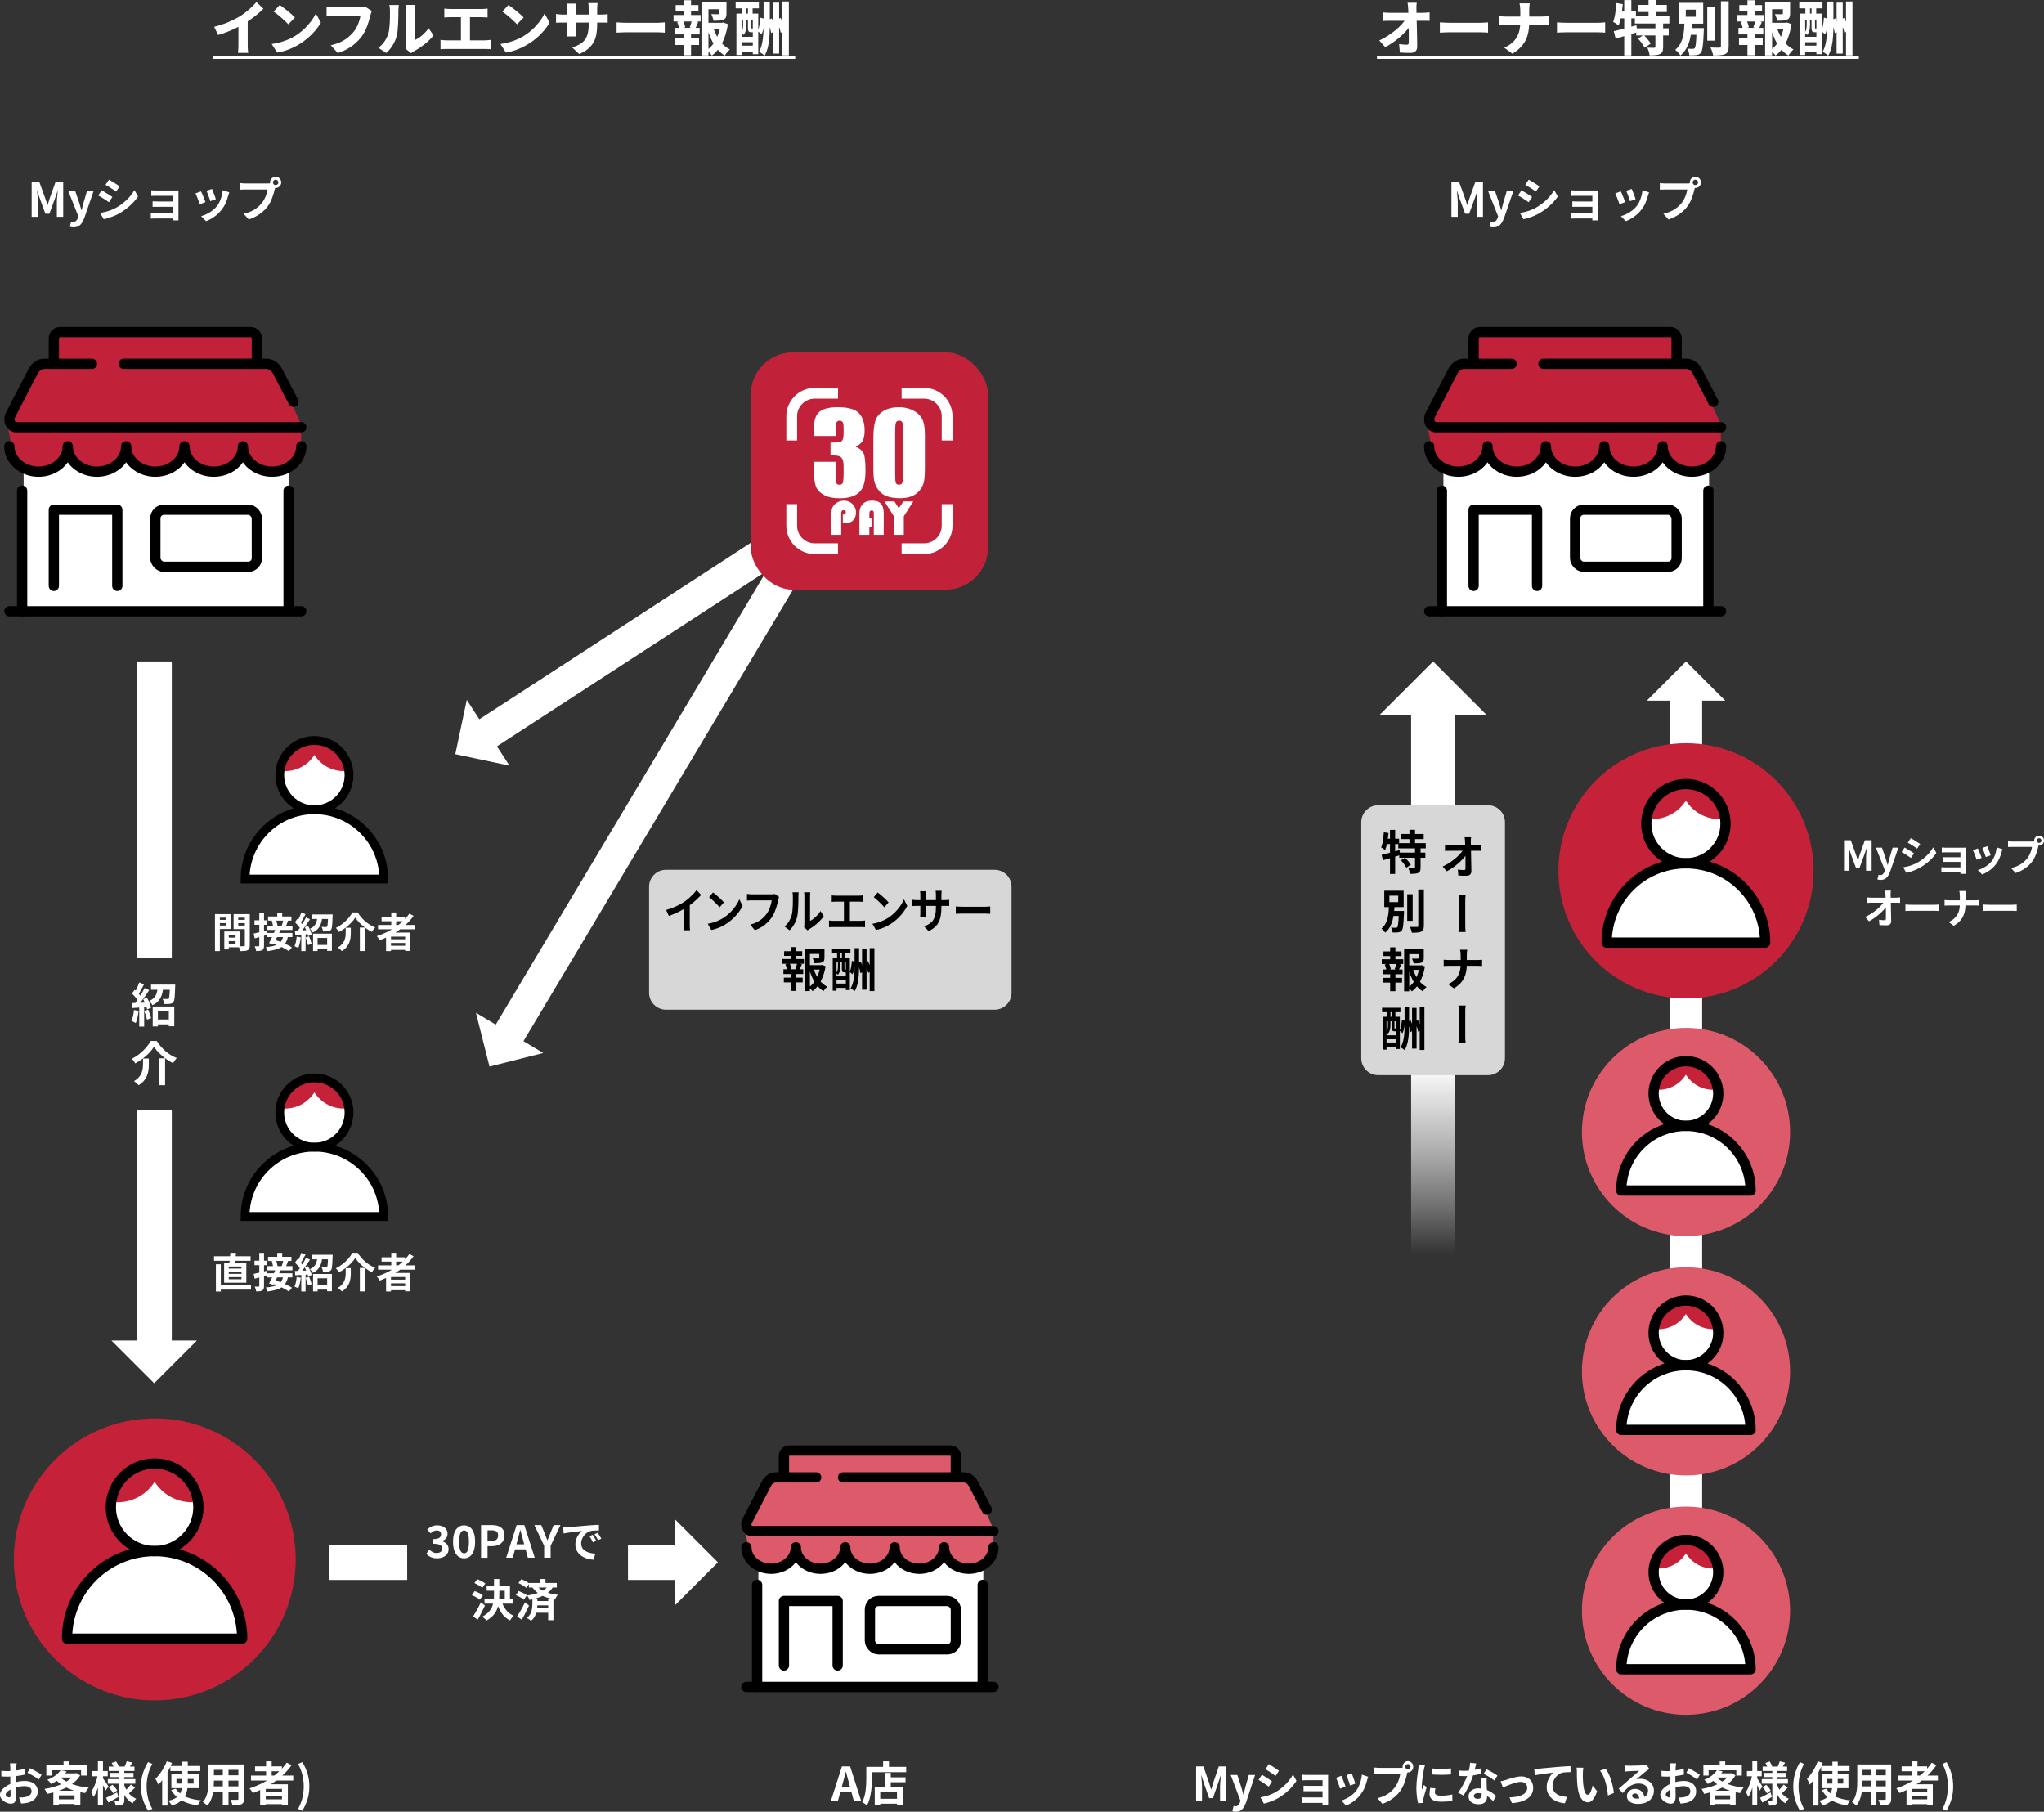 <?xml version="1.0" encoding="UTF-8"?><svg id="_レイヤー_2" xmlns="http://www.w3.org/2000/svg" xmlns:xlink="http://www.w3.org/1999/xlink" viewBox="0 0 696.7 617.47"><rect x="0" y="0" width="696.7" height="617.47" fill="#333333" stroke="none"/><defs><style>.cls-1{fill:url(#_名称未設定グラデーション_26-2);}.cls-1,.cls-2,.cls-3,.cls-4,.cls-5,.cls-6,.cls-7{stroke-width:0px;}.cls-8,.cls-9,.cls-10,.cls-11,.cls-12{fill:none;}.cls-8,.cls-9,.cls-10,.cls-11,.cls-13{stroke-miterlimit:10;}.cls-8,.cls-14,.cls-12,.cls-13{stroke:#000;}.cls-8,.cls-13{stroke-width:3px;}.cls-9{stroke-width:12px;}.cls-9,.cls-11{stroke:#fff;}.cls-10{stroke:url(#_名称未設定グラデーション_26);stroke-width:15px;}.cls-14,.cls-12{stroke-linecap:round;stroke-linejoin:round;stroke-width:3.5px;}.cls-14,.cls-13,.cls-7{fill:#fff;}.cls-11{stroke-width:11px;}.cls-3{fill:#d7d7d7;}.cls-4{fill:#dd5a6a;}.cls-5{fill:#c52239;}.cls-6{fill:#c12239;}</style><linearGradient id="_名称未設定グラデーション_26" x1="488.48" y1="427.43" x2="488.48" y2="225.43" gradientUnits="userSpaceOnUse"><stop offset="0" stop-color="#fff" stop-opacity="0"/><stop offset=".08" stop-color="#fff" stop-opacity=".3"/><stop offset=".17" stop-color="#fff" stop-opacity=".59"/><stop offset=".25" stop-color="#fff" stop-opacity=".81"/><stop offset=".3" stop-color="#fff" stop-opacity=".95"/><stop offset=".33" stop-color="#fff" stop-opacity="1"/><stop offset="1" stop-color="#fff"/></linearGradient><linearGradient id="_名称未設定グラデーション_26-2" x1="488.48" y1="427.43" x2="488.48" y2="225.43" xlink:href="#_名称未設定グラデーション_26"/></defs><g id="object"><line class="cls-9" x1="52.55" y1="458.81" x2="52.55" y2="378.43"/><polygon class="cls-7" points="37.97 456.86 67.13 456.86 52.55 471.43 37.97 456.86"/><line class="cls-9" x1="232.09" y1="532.46" x2="214.05" y2="532.47"/><polygon class="cls-7" points="230.13 547.04 230.13 517.88 244.7 532.46 230.13 547.04"/><line class="cls-11" x1="172.78" y1="353.56" x2="267.79" y2="194.43"/><polygon class="cls-7" points="162.22 345.17 185.17 358.88 166.85 363.5 162.22 345.17"/><line class="cls-11" x1="164.89" y1="250.72" x2="263.79" y2="186.43"/><polygon class="cls-7" points="159.1 238.54 173.67 260.95 155.19 257.03 159.1 238.54"/><line class="cls-9" x1="52.55" y1="326.43" x2="52.55" y2="225.43"/><line class="cls-9" x1="112.05" y1="532.47" x2="138.79" y2="532.46"/><circle class="cls-7" cx="107.16" cy="379.17" r="11.81"/><path class="cls-13" d="m130.79,414.6c0-13.05-10.58-23.63-23.63-23.63s-23.63,10.58-23.63,23.63h47.25Z"/><path class="cls-5" d="m108.88,367.48c-.56-.08-1.14-.13-1.72-.13s-1.16.04-1.72.13c-5.22.76-9.33,4.94-10,10.2.56.08,1.14.13,1.72.13,4.21,0,7.9-2.2,10-5.52,2.09,3.32,5.79,5.52,10,5.52.58,0,1.16-.04,1.72-.13-.66-5.26-4.77-9.44-10-10.2Z"/><circle class="cls-8" cx="107.16" cy="379.17" r="11.81"/><circle class="cls-7" cx="107.16" cy="264.17" r="11.81"/><path class="cls-13" d="m130.79,299.6c0-13.05-10.58-23.63-23.63-23.63s-23.63,10.58-23.63,23.63h47.25Z"/><path class="cls-5" d="m108.88,252.48c-.56-.08-1.14-.13-1.72-.13s-1.16.04-1.72.13c-5.22.76-9.33,4.94-10,10.2.56.08,1.14.13,1.72.13,4.21,0,7.9-2.2,10-5.52,2.09,3.32,5.79,5.52,10,5.52.58,0,1.16-.04,1.72-.13-.66-5.26-4.77-9.44-10-10.2Z"/><circle class="cls-8" cx="107.16" cy="264.17" r="11.81"/><rect class="cls-7" x="8.06" y="156.05" width="90.56" height="51.54"/><path class="cls-6" d="m3.92,152.15h0c0,4.68,4.37,8.48,9.75,8.48h0c5.38,0,9.75-3.8,9.75-8.48h0c0,4.68,4.37,8.48,9.75,8.48h0c5.38,0,9.75-3.8,9.75-8.48h0c0,4.68,4.37,8.48,9.75,8.48h0c5.38,0,9.75-3.8,9.75-8.48h0c0,4.68,4.37,8.48,9.75,8.48h0c5.38,0,9.75-3.8,9.75-8.48h0c0,4.68,4.37,8.48,9.75,8.48h0c5.38,0,9.75-3.8,9.75-8.48h0l1.21.15v-5.92c.22-.54.22-1.16-.03-1.71l-7.99-17.93c-1.16-2.23-3.3-3.62-5.58-3.62h-.94v-6.13c0-2.35-1.91-4.26-4.26-4.26H21.51c-2.35,0-4.26,1.91-4.26,4.26v6.13h-.94c-2.29,0-4.43,1.39-5.58,3.62l-7.44,14.36c-.59,1.13-.72,2.44-.42,3.65-.1.25-.15.52-.15.81l1.2,6.6Z"/><path class="cls-12" d="m102.69,152.09h0c0,4.78-4.45,8.65-9.95,8.65h0c-5.49,0-9.95-3.87-9.95-8.65h0c0,4.78-4.45,8.65-9.95,8.65h0c-5.49,0-9.95-3.87-9.95-8.65h0c0,4.78-4.45,8.65-9.95,8.65h0c-5.49,0-9.95-3.87-9.95-8.65h0c0,4.78-4.45,8.65-9.95,8.65h0c-5.49,0-9.95-3.87-9.95-8.65h0c0,4.78-4.45,8.65-9.95,8.65h0c-5.49,0-9.95-3.87-9.95-8.65h0"/><path class="cls-12" d="m102.69,145.6H5.46c-1.76,0-2.83-2.34-1.9-4.14l7.74-14.95c.82-1.58,2.26-2.54,3.8-2.54h16.22"/><path class="cls-12" d="m42.14,123.97h48.66c1.55,0,2.98.96,3.8,2.54l5.41,10.43"/><path class="cls-12" d="m18.35,123.97v-8.65c0-1.19.97-2.16,2.16-2.16h64.88c1.19,0,2.16.97,2.16,2.16v8.65"/><line class="cls-12" x1="98.37" y1="167.23" x2="98.37" y2="207.78"/><line class="cls-12" x1="7.54" y1="167.23" x2="7.54" y2="208.32"/><polyline class="cls-12" points="18.35 199.67 18.35 173.71 39.98 173.71 39.98 199.67"/><rect class="cls-12" x="52.95" y="173.71" width="34.6" height="19.46" rx="2.94" ry="2.94"/><line class="cls-12" x1="3.21" y1="208.32" x2="102.69" y2="208.32"/><circle class="cls-5" cx="52.75" cy="531.46" r="48.04"/><circle class="cls-7" cx="52.7" cy="513.71" r="14.92"/><path class="cls-14" d="m82.55,558.48c0-16.48-13.36-29.85-29.85-29.85s-29.85,13.36-29.85,29.85h59.69Z"/><path class="cls-5" d="m54.88,498.95c-.71-.1-1.44-.16-2.17-.16s-1.46.06-2.17.16c-6.6.96-11.79,6.24-12.63,12.88.71.1,1.44.16,2.17.16,5.32,0,9.98-2.79,12.63-6.97,2.64,4.19,7.31,6.97,12.63,6.97.74,0,1.46-.06,2.17-.16-.84-6.64-6.03-11.92-12.63-12.88Z"/><circle class="cls-12" cx="52.7" cy="513.71" r="14.92"/><path class="cls-7" d="m10.79,73.89v-11.86h2.62l2.02,5.57c.13.35.25.72.37,1.11s.23.77.35,1.14h.08c.13-.37.25-.75.37-1.14s.23-.76.34-1.11l1.98-5.57h2.62v11.86h-2.16v-4.94c0-.38.02-.8.05-1.26.03-.46.07-.92.12-1.38s.09-.88.14-1.24h-.06l-.98,2.78-1.82,4.98h-1.36l-1.84-4.98-.94-2.78h-.06c.04.36.09.78.13,1.24.04.46.08.93.12,1.38.04.46.06.88.06,1.26v4.94h-2.13Z"/><path class="cls-7" d="m25.03,77.47c-.27,0-.5-.02-.69-.05-.19-.03-.37-.08-.54-.13l.43-1.79c.08.02.18.04.3.07.11.03.22.04.33.04.46,0,.82-.13,1.09-.38s.46-.58.59-.98l.16-.54-3.49-8.78h2.37l1.42,4.16c.14.41.27.82.38,1.25s.24.85.37,1.28h.08c.1-.43.2-.85.31-1.27.11-.42.22-.84.33-1.26l1.23-4.16h2.26l-3.18,9.23c-.26.7-.55,1.3-.88,1.8s-.72.87-1.18,1.13-1.02.38-1.69.38Z"/><path class="cls-7" d="m34.65,64.86c.27.15.57.32.9.52s.67.4,1.02.62c.34.21.66.42.97.61.3.19.56.36.76.51l-1.17,1.79c-.24-.16-.5-.34-.8-.54-.3-.2-.62-.41-.95-.62s-.67-.42-.99-.62-.63-.36-.9-.5l1.17-1.78Zm-.51,7.71c.61-.11,1.22-.24,1.83-.39.61-.15,1.23-.35,1.84-.58s1.21-.51,1.78-.82c.91-.51,1.75-1.09,2.54-1.73s1.49-1.32,2.11-2.05c.62-.73,1.15-1.47,1.58-2.22l1.23,2.18c-.75,1.11-1.67,2.15-2.76,3.14-1.09.98-2.3,1.85-3.61,2.61-.54.31-1.14.6-1.78.86s-1.28.5-1.9.7-1.18.34-1.66.42l-1.2-2.11Zm2.98-11.36c.26.15.55.33.88.53.33.2.67.41,1.02.62.35.21.67.42.98.62.3.2.56.37.78.52l-1.2,1.78c-.21-.16-.47-.34-.78-.54-.31-.2-.63-.41-.96-.62-.33-.21-.66-.42-.98-.62-.33-.2-.62-.37-.89-.52l1.17-1.76Z"/><path class="cls-7" d="m51.4,72.53c.14.01.33.02.58.04.25.02.52.02.82.02h6.99v1.86h-7.01c-.22,0-.47,0-.75.02s-.49.02-.62.03v-1.97Zm.18-7.68c.14.01.33.02.56.04s.48.03.74.03c.26,0,.49,0,.69,0h6.05c.19,0,.41,0,.66,0,.25,0,.44-.01.57-.02-.01.11-.02.27-.02.49v8.62c0,.13,0,.31,0,.54,0,.23,0,.41,0,.55h-2.02c.01-.14.02-.33.02-.58v-7.79h-5.28c-.2,0-.43,0-.69,0-.26,0-.5.01-.74.02s-.42.02-.55.03v-1.94Zm.42,3.76c.21.01.48.02.81.03s.64.02.94.02h6.03v1.81h-6.03c-.3,0-.62,0-.95,0-.34,0-.6.01-.79.02v-1.89Z"/><path class="cls-7" d="m68.54,65.23c.11.2.23.46.36.78.13.32.27.66.41,1.01.14.35.27.69.41,1.02.13.33.24.61.31.83l-1.95.74c-.06-.21-.16-.49-.28-.83-.12-.34-.26-.7-.41-1.08-.15-.38-.29-.73-.42-1.05-.13-.32-.25-.56-.34-.74l1.92-.69Zm9.62.32c-.08.26-.16.47-.22.66s-.11.35-.17.51c-.2.81-.48,1.62-.83,2.42-.35.81-.8,1.56-1.34,2.26-.75.96-1.59,1.77-2.54,2.44-.94.67-1.89,1.18-2.82,1.53l-1.68-1.71c.59-.16,1.21-.4,1.86-.71.65-.32,1.28-.7,1.89-1.14.61-.45,1.13-.94,1.57-1.49.36-.46.69-.98.97-1.58.28-.59.52-1.23.7-1.9.19-.68.31-1.35.38-2.01l2.24.72Zm-5.9-1.17c.07.17.17.41.3.73.12.32.25.65.39,1.01s.26.7.37,1.02.19.57.26.75l-1.92.67c-.04-.2-.12-.46-.22-.77-.11-.31-.22-.64-.35-.98s-.26-.68-.38-1-.24-.59-.34-.8l1.9-.62Z"/><path class="cls-7" d="m93.98,63.42c-.07.15-.14.33-.19.54-.05.21-.11.4-.16.57-.09.4-.2.83-.34,1.32-.14.49-.3.99-.5,1.51-.19.52-.42,1.04-.68,1.55-.26.51-.56.99-.89,1.44-.48.64-1.04,1.24-1.68,1.79-.64.55-1.35,1.06-2.14,1.5-.79.45-1.66.83-2.61,1.14l-1.74-1.92c1.07-.26,1.98-.57,2.75-.94.77-.37,1.44-.8,2.01-1.28.57-.48,1.07-.99,1.51-1.54.35-.45.65-.93.9-1.46.25-.52.46-1.05.62-1.58.17-.53.28-1.02.34-1.48h-7.44c-.37,0-.73,0-1.08.02-.35.01-.62.03-.82.05v-2.26c.16.02.35.04.58.06s.46.04.7.05.45.02.62.02h7.41c.16,0,.35,0,.58-.02.23-.01.45-.05.66-.11l1.57,1.02Zm-1.94-1.26c0-.35.09-.67.26-.97.18-.29.41-.53.7-.7.29-.17.6-.26.94-.26s.67.09.97.26c.29.17.52.4.7.7.17.29.26.62.26.97s-.08.66-.26.94-.4.52-.7.7c-.29.18-.62.26-.97.26s-.66-.09-.94-.26-.52-.41-.7-.7-.26-.6-.26-.94Zm.99,0c0,.26.09.47.27.65s.39.26.64.26.47-.09.66-.26.27-.39.27-.65-.09-.47-.27-.66-.4-.27-.66-.27-.46.09-.64.27-.27.4-.27.66Z"/><path class="cls-7" d="m5.68,600.9c-.01.09-.03.22-.05.39-.02.18-.04.35-.06.53-.02.18-.03.33-.04.47-.02.31-.04.65-.06,1.02-.02.37-.03.75-.04,1.14-.01.39-.02.78-.02,1.18,0,.4,0,.78,0,1.15,0,.44,0,.92.02,1.45s.02,1.05.04,1.57c.02.52.03.99.03,1.42,0,.43,0,.76,0,.99,0,.66-.07,1.17-.22,1.54-.14.36-.35.62-.62.76-.27.14-.58.22-.93.22-.38,0-.79-.08-1.23-.23s-.85-.37-1.22-.65c-.38-.28-.69-.6-.93-.97-.24-.37-.36-.76-.36-1.19,0-.51.19-1.02.58-1.53.39-.51.91-.97,1.55-1.4.65-.43,1.34-.77,2.09-1.02.71-.27,1.45-.46,2.21-.58.76-.12,1.44-.18,2.05-.18.82,0,1.56.14,2.22.41.66.27,1.19.67,1.58,1.19s.59,1.15.59,1.89c0,.62-.12,1.19-.35,1.71-.24.52-.61.97-1.13,1.35-.52.38-1.2.67-2.06.89-.36.07-.72.13-1.08.17s-.7.07-1.02.09l-.74-2.06c.36,0,.71,0,1.05-.02s.64-.04.92-.09c.44-.08.83-.21,1.18-.38.35-.17.63-.39.83-.67.2-.28.3-.61.3-.99,0-.36-.1-.67-.3-.93-.2-.26-.47-.45-.82-.59-.35-.14-.76-.21-1.23-.21-.67,0-1.35.07-2.04.21-.69.14-1.35.33-1.98.58-.47.18-.89.39-1.26.63-.37.24-.67.49-.88.74-.21.26-.32.5-.32.74,0,.13.04.25.12.36.08.11.18.21.31.3.13.09.26.15.39.2.13.05.25.07.34.07.15,0,.27-.04.37-.14s.14-.27.14-.54c0-.29,0-.7-.02-1.24-.02-.54-.03-1.14-.05-1.8-.02-.66-.02-1.32-.02-1.97,0-.45,0-.9,0-1.36,0-.46,0-.9,0-1.31s0-.78,0-1.1c0-.32,0-.57,0-.75,0-.12,0-.27-.02-.45-.01-.18-.02-.37-.04-.55-.02-.19-.04-.32-.06-.41h2.21Zm-5.25,2.61c.47.05.88.09,1.24.1.36.02.68.02.97.02.42,0,.88-.02,1.38-.06.5-.04,1.01-.09,1.54-.16s1.03-.15,1.53-.25c.5-.1.95-.2,1.35-.32l.05,1.98c-.45.11-.93.2-1.46.28s-1.05.15-1.58.22c-.53.06-1.03.11-1.5.14-.48.03-.89.05-1.24.05-.53,0-.97,0-1.31-.02-.34-.01-.65-.03-.93-.06l-.03-1.94Zm9.81-.88c.41.19.86.43,1.37.7.51.28.99.55,1.46.82.46.27.83.51,1.11.73l-.96,1.63c-.2-.17-.47-.36-.79-.58-.33-.21-.68-.43-1.06-.66-.38-.22-.74-.43-1.1-.63-.35-.2-.66-.35-.91-.47l.88-1.55Z"/><path class="cls-7" d="m25.31,604.38h.37l.34-.1,1.3.78c-.53.89-1.2,1.67-2,2.36-.8.69-1.7,1.29-2.7,1.8-1,.51-2.05.95-3.17,1.3-1.12.36-2.25.65-3.4.87-.09-.25-.21-.54-.38-.87-.17-.34-.34-.61-.51-.82,1.07-.16,2.12-.39,3.16-.69,1.04-.3,2.02-.66,2.93-1.08.91-.42,1.72-.91,2.42-1.46s1.25-1.16,1.65-1.82v-.27Zm-9.5-2.78h13.79v3.55h-1.97v-1.81h-9.94v1.81h-1.89v-3.55Zm4.86,1.7l2.05.42c-.61.85-1.34,1.64-2.19,2.36-.85.72-1.9,1.36-3.14,1.93-.07-.15-.19-.31-.34-.5s-.3-.36-.46-.53c-.16-.17-.31-.3-.46-.4,1.13-.43,2.07-.93,2.82-1.51.75-.58,1.33-1.17,1.72-1.77Zm-2.5,7.01h9.22v4.99h-1.98v-3.41h-5.34v3.44h-1.89v-5.02Zm2.18-4.85c.62.69,1.43,1.3,2.42,1.81,1,.51,2.13.94,3.41,1.27,1.27.34,2.63.57,4.06.71-.14.15-.29.33-.44.55s-.3.44-.44.67-.25.43-.34.62c-1.47-.2-2.85-.51-4.14-.94-1.29-.42-2.45-.96-3.5-1.62-1.04-.66-1.95-1.44-2.7-2.34l1.66-.74Zm-1.23,7.79h7.25v1.58h-7.25v-1.58Zm1.98-8.86h4.78v1.42h-6.08l1.3-1.42Zm.56-4.08h1.98v2.27h-1.98v-2.27Z"/><path class="cls-7" d="m33.34,604.83l1.06.35c-.11.64-.25,1.3-.42,1.98-.17.68-.36,1.34-.58,2-.21.66-.45,1.27-.7,1.83-.25.57-.52,1.05-.81,1.46-.09-.25-.22-.53-.39-.86-.18-.33-.33-.6-.47-.82.26-.35.5-.76.74-1.23.24-.47.45-.97.66-1.5.2-.53.38-1.07.54-1.62.15-.55.28-1.07.38-1.58Zm-1.92-1.22h5.3v1.78h-5.3v-1.78Zm1.95-3.33h1.73v15.02h-1.73v-15.02Zm1.65,5.7c.09.11.22.3.41.57.19.27.39.57.6.88.21.31.41.61.58.88.18.27.3.46.36.57l-.99,1.38c-.1-.22-.22-.5-.37-.82-.15-.32-.31-.65-.49-.99-.18-.34-.34-.66-.5-.96-.15-.3-.29-.54-.41-.74l.8-.77Zm1.1,6.75c.49-.21,1.07-.49,1.73-.82.66-.33,1.34-.68,2.03-1.04l.5,1.55c-.57.33-1.15.66-1.74,1s-1.15.64-1.66.92l-.85-1.62Zm.62-6.38h9.39v1.57h-9.39v-1.57Zm.32-4.27h8.77v1.5h-8.77v-1.5Zm0,7.06l1.3-.86c.29.29.59.62.9.98s.54.69.7.97l-1.38.96c-.15-.29-.37-.63-.66-1.02s-.58-.73-.86-1.03Zm.42-4.91h8.02v1.44h-8.02v-1.44Zm.59-3.39l1.52-.51c.18.28.36.58.54.91.18.33.3.62.38.86l-1.6.58c-.06-.25-.18-.54-.34-.9-.16-.35-.33-.67-.5-.94Zm2.45,2.27h1.86v10.32c0,.43-.05.76-.14,1.02-.09.25-.27.45-.54.58-.27.15-.59.24-.97.28-.38.04-.82.06-1.32.06-.03-.26-.1-.55-.19-.88-.1-.33-.2-.61-.32-.83.28.01.55.02.82.02.27,0,.45,0,.54,0,.11,0,.18-.02.21-.06.03-.04.05-.11.05-.21v-10.3Zm1.74,5.1c.25.71.56,1.39.94,2.02.38.63.85,1.18,1.39,1.66.54.48,1.16.86,1.84,1.14-.13.12-.27.27-.42.46-.15.19-.3.38-.45.57-.14.19-.26.37-.34.53-.69-.37-1.31-.87-1.85-1.48-.54-.61-1-1.31-1.39-2.09-.39-.78-.71-1.62-.97-2.51l1.25-.29Zm.94-7.94l1.92.45c-.22.36-.44.71-.64,1.04-.2.33-.39.61-.56.85l-1.49-.43c.14-.28.28-.6.42-.96.14-.36.26-.68.34-.94Zm1.39,7.94l1.46,1.02c-.35.37-.73.74-1.13,1.1-.4.36-.75.67-1.06.93l-1.23-.93c.2-.18.43-.39.67-.64.25-.25.48-.5.71-.76.23-.26.42-.5.58-.73Z"/><path class="cls-7" d="m50.46,617.12c-.76-1.24-1.35-2.53-1.77-3.87-.42-1.34-.63-2.81-.63-4.4s.21-3.07.63-4.42c.42-1.34,1.01-2.63,1.77-3.87l1.46.62c-.67,1.17-1.17,2.42-1.48,3.73-.31,1.31-.47,2.62-.47,3.94s.16,2.62.47,3.94c.31,1.31.81,2.55,1.48,3.71l-1.46.62Z"/><path class="cls-7" d="m56.85,600.26l1.78.58c-.36.91-.79,1.81-1.29,2.71s-1.03,1.75-1.6,2.56c-.57.81-1.16,1.51-1.77,2.12-.05-.16-.14-.36-.26-.61-.12-.25-.25-.5-.38-.75-.14-.26-.26-.46-.37-.61.51-.49,1.01-1.06,1.5-1.7.49-.64.93-1.33,1.34-2.06.41-.74.76-1.48,1.06-2.24Zm-1.57,4.45l1.82-1.82v12.48h-1.82v-10.66Zm6.82-4.3h1.9v7.3c0,.65-.04,1.29-.13,1.91-.09.62-.24,1.22-.46,1.79-.22.57-.53,1.1-.94,1.59-.41.49-.93.93-1.57,1.33-.64.39-1.42.73-2.34.99-.06-.14-.17-.31-.31-.5s-.29-.39-.44-.59-.29-.36-.43-.49c.86-.19,1.58-.44,2.15-.74.57-.3,1.03-.65,1.37-1.05.34-.39.6-.82.77-1.27.17-.45.28-.93.34-1.43.05-.5.08-1.02.08-1.55v-7.28Zm-4.03,1.47h10.19v1.73h-10.19v-1.73Zm1.84,7.74c.49.76,1.14,1.41,1.95,1.96.81.55,1.78.99,2.9,1.32,1.12.33,2.37.56,3.76.69-.14.14-.28.31-.42.51-.14.2-.28.41-.4.62-.12.21-.23.41-.31.58-1.44-.19-2.73-.5-3.88-.94-1.15-.43-2.14-1-2.99-1.71-.85-.71-1.57-1.57-2.17-2.57l1.57-.46Zm-1.5-4.88h9.44v4.7h-9.44v-4.7Zm1.74,1.55v1.58h5.84v-1.58h-5.84Z"/><path class="cls-7" d="m71.02,601.36h1.89v5.76c0,.63-.03,1.32-.08,2.06-.05.75-.16,1.5-.31,2.25s-.38,1.47-.69,2.15c-.3.68-.7,1.29-1.19,1.82-.1-.13-.24-.27-.43-.43-.19-.16-.39-.31-.58-.46-.2-.15-.37-.27-.5-.35.44-.48.78-1.01,1.04-1.59.26-.58.44-1.18.57-1.81s.2-1.25.24-1.87.06-1.22.06-1.78v-5.74Zm1.07,7.47h9.94v1.81h-9.94v-1.81Zm.03-7.47h9.81v1.84h-9.81v-1.84Zm0,3.7h9.84v1.79h-9.84v-1.79Zm3.82-2.96h1.94v13.02h-1.94v-13.02Zm5.31-.74h1.92v11.7c0,.51-.06.91-.19,1.19-.13.28-.36.5-.69.65-.32.15-.73.25-1.23.29-.5.04-1.12.06-1.86.05-.03-.26-.11-.57-.24-.93s-.26-.67-.38-.91c.31.01.62.02.93.02.31,0,.58,0,.82,0h.52c.15,0,.25-.03.31-.08s.09-.15.09-.3v-11.68Z"/><path class="cls-7" d="m97.74,600.75l1.65.86c-1.03,1.45-2.25,2.77-3.65,3.97-1.4,1.19-2.9,2.25-4.52,3.17-1.62.92-3.29,1.7-5.02,2.34-.08-.14-.18-.31-.32-.5s-.29-.4-.44-.6c-.15-.2-.29-.36-.41-.48,1.74-.55,3.4-1.26,4.98-2.11s3.04-1.84,4.35-2.96,2.44-2.35,3.37-3.68Zm-12.19,4.4h14.4v1.68h-14.4v-1.68Zm1.38-3.14h9.15v1.66h-9.15v-1.66Zm1.74,6.1h9.44v7.15h-2v-5.57h-5.52v5.63h-1.92v-7.22Zm1.09,2.61h7.14v1.46h-7.14v-1.46Zm0,2.53h7.14v1.62h-7.14v-1.62Zm.94-12.96h1.9v5.81h-1.9v-5.81Z"/><path class="cls-7" d="m103.04,617.12l-1.46-.62c.67-1.16,1.17-2.4,1.48-3.71.31-1.31.47-2.62.47-3.94s-.16-2.62-.47-3.94c-.31-1.31-.81-2.55-1.48-3.73l1.46-.62c.76,1.24,1.35,2.53,1.77,3.87.42,1.34.63,2.82.63,4.42s-.21,3.06-.63,4.4c-.42,1.34-1.01,2.63-1.77,3.87Z"/><rect class="cls-7" x="258.5" y="530.68" width="76.67" height="43.64"/><path class="cls-4" d="m254.99,527.37h0c0,3.96,3.7,7.18,8.26,7.18h0c4.56,0,8.26-3.21,8.26-7.18h0c0,3.96,3.7,7.18,8.26,7.18h0c4.56,0,8.26-3.21,8.26-7.18h0c0,3.96,3.7,7.18,8.26,7.18h0c4.56,0,8.26-3.21,8.26-7.18h0c0,3.96,3.7,7.18,8.26,7.18h0c4.56,0,8.26-3.21,8.26-7.18h0c0,3.96,3.7,7.18,8.26,7.18h0c4.56,0,8.26-3.21,8.26-7.18h0l1.02.12v-5.01c.19-.46.19-.99-.02-1.45l-6.76-15.18c-.98-1.89-2.79-3.06-4.73-3.06h-.8v-5.19c0-1.99-1.62-3.6-3.6-3.6h-52.76c-1.99,0-3.6,1.62-3.6,3.6v5.19h-.8c-1.94,0-3.75,1.17-4.73,3.06l-6.3,12.16c-.5.96-.61,2.07-.36,3.09-.08.21-.13.44-.13.68l1.02,5.59Z"/><path class="cls-12" d="m338.62,527.33h0c0,4.04-3.77,7.32-8.42,7.32h0c-4.65,0-8.42-3.28-8.42-7.32h0c0,4.04-3.77,7.32-8.42,7.32h0c-4.65,0-8.42-3.28-8.42-7.32h0c0,4.04-3.77,7.32-8.42,7.32h0c-4.65,0-8.42-3.28-8.42-7.32h0c0,4.04-3.77,7.32-8.42,7.32h0c-4.65,0-8.42-3.28-8.42-7.32h0c0,4.04-3.77,7.32-8.42,7.32h0c-4.65,0-8.42-3.28-8.42-7.32h0"/><path class="cls-12" d="m338.62,521.83h-82.33c-1.49,0-2.4-1.98-1.61-3.5l6.56-12.66c.69-1.34,1.91-2.15,3.22-2.15h13.74"/><path class="cls-12" d="m287.35,503.52h41.2c1.31,0,2.52.81,3.22,2.15l4.58,8.83"/><path class="cls-12" d="m267.21,503.52v-7.32c0-1.01.82-1.83,1.83-1.83h54.93c1.01,0,1.83.82,1.83,1.83v7.32"/><line class="cls-12" x1="334.96" y1="540.14" x2="334.96" y2="574.47"/><line class="cls-12" x1="258.06" y1="540.14" x2="258.06" y2="574.93"/><polyline class="cls-12" points="267.21 567.61 267.21 545.64 285.52 545.64 285.52 567.61"/><rect class="cls-12" x="296.51" y="545.64" width="29.3" height="16.48" rx="2.94" ry="2.94"/><line class="cls-12" x1="254.4" y1="574.93" x2="338.62" y2="574.93"/><path class="cls-7" d="m283.18,613.89l3.79-11.86h2.8l3.79,11.86h-2.5l-1.68-6.18c-.18-.62-.36-1.26-.52-1.93-.17-.67-.34-1.32-.52-1.94h-.06c-.15.64-.31,1.29-.49,1.95-.18.66-.35,1.3-.52,1.92l-1.7,6.18h-2.4Zm2.35-3.04v-1.84h5.63v1.84h-5.63Z"/><path class="cls-7" d="m295.28,602.18h1.92v4.03c0,.65-.02,1.37-.07,2.15-.05.78-.13,1.59-.25,2.42-.12.83-.29,1.63-.5,2.41s-.51,1.48-.87,2.11c-.12-.11-.28-.23-.49-.38-.21-.14-.42-.28-.63-.42-.21-.13-.39-.23-.54-.3.33-.58.59-1.21.78-1.89.19-.68.33-1.38.42-2.1s.15-1.42.18-2.1c.03-.69.05-1.33.05-1.91v-4.03Zm.93,0h12.66v1.82h-12.66v-1.82Zm1.95,7.01h9.55v6.13h-1.97v-4.45h-5.71v4.45h-1.87v-6.13Zm1.01,3.87h7.52v1.68h-7.52v-1.68Zm1.84-12.77h2v2.93h-2v-2.93Zm.66,3.95h1.95v5.94h-1.95v-5.94Zm.93,1.5h6.05v1.68h-6.05v-1.68Z"/><path class="cls-7" d="m149,531.1c-.58,0-1.1-.07-1.56-.2-.46-.14-.87-.32-1.22-.56-.35-.23-.66-.5-.92-.79l1.03-1.4c.34.31.71.58,1.12.8.4.23.86.34,1.36.34.38,0,.71-.06,1-.17.29-.11.5-.28.66-.5.15-.22.23-.49.23-.79,0-.35-.09-.65-.26-.91s-.48-.45-.92-.58-1.06-.2-1.86-.2v-1.59c.68,0,1.21-.07,1.6-.21.39-.14.67-.33.83-.57s.25-.51.25-.83c0-.43-.13-.76-.39-.99-.26-.23-.62-.34-1.1-.34-.39,0-.75.09-1.09.26s-.67.42-1,.73l-1.14-1.35c.49-.42,1-.76,1.54-1.01.54-.25,1.13-.38,1.78-.38.71,0,1.34.11,1.88.34.54.22.97.55,1.27.99.3.43.45.96.45,1.58,0,.58-.16,1.07-.48,1.48-.32.41-.77.73-1.36.97v.08c.41.11.78.29,1.12.52.33.24.6.54.79.89.2.36.29.77.29,1.25,0,.66-.18,1.22-.53,1.69-.35.47-.83.83-1.42,1.07-.6.25-1.25.37-1.96.37Z"/><path class="cls-7" d="m158.18,531.1c-.76,0-1.42-.22-1.99-.65-.56-.44-1-1.07-1.31-1.91-.31-.84-.46-1.87-.46-3.09s.15-2.26.46-3.08.75-1.45,1.31-1.87c.56-.42,1.23-.63,1.99-.63s1.42.21,1.99.63c.56.42,1,1.04,1.31,1.87.31.83.46,1.85.46,3.08s-.16,2.25-.46,3.09c-.31.84-.75,1.48-1.31,1.91-.56.43-1.23.65-1.99.65Zm0-1.72c.33,0,.62-.12.87-.35.25-.24.44-.64.58-1.21.14-.58.21-1.36.21-2.36s-.07-1.79-.21-2.35c-.14-.56-.33-.95-.58-1.17s-.54-.33-.87-.33c-.31,0-.59.11-.85.33-.26.22-.46.61-.61,1.17-.15.56-.23,1.34-.23,2.35s.07,1.79.23,2.36c.15.57.35.98.61,1.21.25.23.54.35.85.35Z"/><path class="cls-7" d="m163.97,530.89v-11.12h3.64c.82,0,1.56.11,2.21.33.65.22,1.17.58,1.56,1.09.38.5.58,1.2.58,2.08s-.19,1.53-.58,2.08c-.39.55-.9.95-1.55,1.21s-1.37.39-2.17.39h-1.48v3.95h-2.22Zm2.22-5.7h1.33c.76,0,1.33-.16,1.7-.48s.56-.8.56-1.44-.2-1.09-.59-1.34c-.4-.25-.98-.38-1.75-.38h-1.26v3.64Z"/><path class="cls-7" d="m172.54,530.89l3.56-11.12h2.62l3.55,11.12h-2.34l-1.58-5.79c-.17-.58-.33-1.18-.49-1.81-.16-.62-.32-1.23-.49-1.82h-.06c-.14.6-.29,1.21-.46,1.83s-.33,1.22-.49,1.8l-1.59,5.79h-2.25Zm2.21-2.85v-1.73h5.28v1.73h-5.28Z"/><path class="cls-7" d="m185.48,530.89v-4.07l-3.34-7.05h2.35l1.11,2.71c.16.42.32.83.47,1.22.15.4.32.81.49,1.24h.06c.17-.43.34-.84.5-1.24.17-.39.33-.8.49-1.22l1.11-2.71h2.31l-3.35,7.05v4.07h-2.21Z"/><path class="cls-7" d="m191.96,520.6c.3,0,.58-.02.85-.04.27-.02.47-.03.61-.04.31-.02.69-.05,1.15-.1s.96-.09,1.53-.14c.56-.05,1.17-.1,1.81-.15.64-.05,1.3-.11,1.99-.17.52-.05,1.04-.09,1.55-.13.51-.03,1-.06,1.47-.09.47-.02.87-.04,1.22-.05l.02,1.92c-.27,0-.58,0-.93.01s-.7.03-1.04.05c-.34.02-.65.07-.92.14-.45.12-.87.32-1.26.61-.39.28-.73.62-1.01,1-.29.38-.51.8-.67,1.25-.16.44-.24.89-.24,1.34,0,.49.09.92.26,1.3.17.38.41.7.72.96s.66.49,1.07.66c.41.17.85.31,1.33.4.47.09.97.15,1.48.18l-.7,2.06c-.63-.04-1.24-.14-1.84-.3-.59-.16-1.15-.38-1.67-.66-.52-.28-.97-.62-1.36-1.03-.39-.4-.69-.87-.92-1.39-.23-.53-.34-1.11-.34-1.76,0-.72.11-1.38.34-1.99s.52-1.13.86-1.59c.34-.46.69-.81,1.03-1.06-.28.04-.62.08-1.01.12-.4.04-.82.09-1.28.14-.46.05-.92.11-1.39.17-.47.06-.92.13-1.36.2-.44.07-.83.15-1.18.22l-.19-2.05Zm10.06,2.49c.13.18.27.39.41.64.14.25.29.49.43.73s.26.47.36.67l-1.14.51c-.19-.42-.37-.79-.55-1.11-.17-.32-.38-.64-.62-.97l1.11-.46Zm1.68-.69c.13.18.27.39.43.62.15.23.31.47.46.72s.27.46.38.65l-1.12.54c-.2-.4-.39-.75-.58-1.06-.19-.31-.4-.63-.65-.96l1.09-.51Z"/><path class="cls-7" d="m160.83,543.63l.96-1.37c.32.11.65.25,1,.41s.69.33,1.01.51c.32.18.58.36.78.53l-1.04,1.5c-.18-.17-.42-.35-.73-.55s-.64-.38-.98-.56-.68-.33-1-.46Zm.42,7.27c.25-.39.53-.85.84-1.37.31-.53.62-1.08.94-1.67.31-.59.61-1.18.88-1.77l1.38,1.12c-.25.53-.51,1.08-.79,1.63-.27.56-.55,1.11-.83,1.63-.28.53-.56,1.04-.84,1.54l-1.58-1.12Zm.45-11.37l.98-1.32c.31.12.64.26.98.43.34.17.67.35.99.53.32.18.57.36.76.54l-1.04,1.47c-.18-.18-.42-.37-.72-.57-.3-.2-.62-.39-.97-.58-.34-.19-.67-.35-.98-.5Zm6.69-1.38h1.8v5.25c0,.81-.04,1.63-.13,2.45-.09.82-.28,1.62-.56,2.39-.29.78-.72,1.5-1.3,2.19-.58.68-1.36,1.3-2.34,1.85-.11-.13-.25-.27-.43-.43-.18-.16-.36-.32-.55-.47-.19-.16-.37-.28-.53-.37.92-.49,1.65-1.03,2.19-1.61.54-.58.94-1.21,1.21-1.86.27-.66.44-1.33.52-2.03s.12-1.41.12-2.12v-5.24Zm-3.24,6.72h9.79v1.68h-9.79v-1.68Zm.73-4.43h7.94v5.15h-1.77v-3.45h-6.17v-1.7Zm5.13,5.37c.32,1.09.82,2.07,1.51,2.93.69.86,1.55,1.51,2.59,1.95-.14.11-.29.26-.45.44-.16.19-.31.38-.46.58s-.26.38-.35.55c-1.16-.57-2.1-1.37-2.82-2.41-.72-1.04-1.28-2.25-1.68-3.64l1.67-.41Z"/><path class="cls-7" d="m175.83,543.63l.96-1.37c.32.11.65.25,1,.41s.69.33,1.01.51c.32.18.58.36.78.53l-1.04,1.5c-.18-.17-.42-.35-.73-.55s-.64-.38-.98-.56-.68-.33-1-.46Zm.44,7.27c.25-.39.53-.85.84-1.37s.62-1.08.95-1.67c.32-.59.62-1.18.9-1.77l1.36,1.12c-.25.53-.51,1.08-.79,1.63-.28.56-.56,1.11-.84,1.64-.28.54-.57,1.05-.85,1.54l-1.58-1.12Zm.44-11.37l.98-1.32c.31.12.64.26.98.43.34.17.67.35.99.53.32.18.57.36.76.54l-1.04,1.47c-.18-.18-.42-.37-.72-.57-.3-.2-.62-.39-.97-.58-.34-.19-.67-.35-.98-.5Zm4.75,5.45h1.71v1.79c0,.39-.02.83-.07,1.31-.05.49-.15.99-.29,1.51-.15.52-.36,1.02-.65,1.51-.29.49-.67.92-1.15,1.3-.11-.09-.25-.2-.42-.32s-.34-.25-.52-.37c-.18-.12-.34-.21-.48-.27.41-.34.74-.71,1-1.12.25-.41.44-.82.56-1.25s.2-.85.25-1.25c.04-.41.07-.77.07-1.09v-1.74Zm5.34-4.54l1.68.46c-.5.83-1.16,1.53-1.97,2.11-.81.58-1.73,1.04-2.75,1.4-1.02.36-2.1.66-3.24.89-.05-.13-.13-.29-.23-.49-.1-.2-.21-.39-.31-.58-.11-.19-.22-.34-.31-.45,1.06-.15,2.06-.36,3.01-.64.94-.28,1.78-.64,2.5-1.08.72-.45,1.27-.99,1.63-1.63Zm-6.52-.93h9.51v1.54h-9.51v-1.54Zm2.55.79c.63.75,1.32,1.34,2.08,1.76s1.57.75,2.45.96c.88.21,1.81.39,2.8.53-.19.2-.38.45-.56.75s-.32.59-.41.87c-1.03-.2-2.01-.45-2.94-.76-.93-.3-1.8-.73-2.62-1.28s-1.57-1.29-2.26-2.22l1.47-.62Zm-.38,5.35h5.26v1.49h-5.26v-1.49Zm.01,2.52h5.3v1.48h-5.3v-1.48Zm1.62-10.02h1.85v2.03h-1.85v-2.03Zm2.77,6.87h1.79v7.17h-1.79v-7.17Z"/><path class="cls-7" d="m72.95,428.14h12.46v1.54h-12.46v-1.54Zm.64,2.74h1.67v9.28h-1.67v-9.28Zm.84,7.08h11.13v1.55h-11.13v-1.55Zm1.96-7.5h7.57v6.69h-7.57v-6.69Zm1.58,1.18v.7h4.33v-.7h-4.33Zm0,1.81v.7h4.33v-.7h-4.33Zm0,1.81v.73h4.33v-.73h-4.33Zm.53-8.3l1.97.06c-.07.49-.14.99-.22,1.49-.08.5-.17.97-.24,1.41-.08.44-.16.83-.25,1.17l-1.68-.11c.08-.36.14-.78.2-1.25s.11-.94.15-1.43.07-.93.08-1.34Z"/><path class="cls-7" d="m86.46,434.16c.59-.12,1.29-.28,2.11-.48.82-.2,1.64-.41,2.47-.62l.2,1.5c-.76.21-1.52.43-2.3.65-.78.22-1.48.42-2.13.6l-.35-1.64Zm.28-4.51h4.33v1.54h-4.33v-1.54Zm1.64-2.65h1.61v11.26c0,.41-.04.74-.13.98-.08.24-.24.43-.46.56-.23.14-.52.23-.86.27s-.75.06-1.24.06c-.02-.22-.07-.5-.17-.81-.09-.32-.2-.59-.31-.83.28,0,.54.02.79.02s.42,0,.51,0c.09,0,.16-.02.2-.06s.06-.11.06-.21v-11.24Zm8.19,7.98l1.62.15c-.19.82-.45,1.52-.79,2.1-.34.58-.78,1.06-1.33,1.44s-1.22.69-2.02.92c-.8.23-1.75.42-2.85.57-.05-.23-.13-.48-.25-.74s-.24-.47-.36-.62c.96-.08,1.79-.21,2.49-.37.7-.16,1.27-.39,1.74-.69s.83-.67,1.12-1.12c.28-.45.5-1.01.64-1.66Zm-5.64-3.47h8.75v1.43h-8.75v-1.43Zm.11,2.44h8.62v1.41h-8.62v-1.41Zm.32-5.61h7.97v1.41h-7.97v-1.41Zm2.58,4.27l1.68.32c-.25.55-.52,1.12-.81,1.72-.29.6-.58,1.18-.87,1.74-.29.56-.56,1.06-.8,1.5l-1.44-.48c.23-.42.49-.9.76-1.45s.53-1.11.79-1.7.49-1.14.69-1.65Zm-1.3-2.81l1.44-.28c.08.21.16.43.23.67.07.24.13.48.18.71.05.23.08.43.09.61l-1.51.34c0-.18-.04-.39-.08-.62-.04-.24-.09-.48-.15-.73-.06-.25-.13-.48-.2-.69Zm.04,7.63l.98-1.09c.49.14,1.01.31,1.55.5.54.2,1.07.41,1.61.64.54.23,1.04.47,1.5.71s.86.47,1.19.71l-1.06,1.26c-.31-.23-.69-.47-1.13-.72-.45-.25-.93-.5-1.46-.74-.52-.25-1.06-.48-1.61-.7-.55-.22-1.07-.41-1.57-.57Zm1.82-10.43h1.69v1.89h-1.69v-1.89Zm2.09,2.52l1.61.17c-.13.4-.27.79-.41,1.16s-.27.69-.39.95l-1.43-.18c.08-.2.15-.42.23-.67.08-.25.15-.5.22-.75s.12-.48.17-.69Z"/><path class="cls-7" d="m101.13,435.22l1.39.25c-.08.67-.19,1.33-.34,1.99-.15.65-.32,1.2-.52,1.65-.09-.07-.22-.14-.38-.22-.16-.08-.32-.16-.48-.23-.16-.08-.31-.13-.43-.17.21-.42.37-.92.49-1.51.12-.58.21-1.17.27-1.77Zm-.62-2.06c.64-.02,1.41-.05,2.31-.08.9-.04,1.81-.08,2.73-.11v1.33c-.88.07-1.74.13-2.6.18-.85.06-1.62.11-2.3.15l-.14-1.47Zm.01-2.84l.81-1.15c.24.21.49.45.75.71s.5.51.71.77c.22.26.38.49.5.69l-.85,1.3c-.11-.22-.27-.47-.48-.74-.21-.27-.44-.55-.69-.83-.25-.28-.5-.53-.74-.76Zm3.77-1.65l1.37.62c-.34.53-.7,1.09-1.11,1.67-.4.58-.8,1.14-1.2,1.68-.4.54-.78,1.01-1.13,1.41l-.98-.55c.26-.32.53-.67.81-1.07.28-.4.56-.81.83-1.25.27-.43.53-.87.78-1.3.24-.43.45-.84.63-1.21Zm-1.61-1.67l1.46.55c-.19.35-.38.72-.59,1.11-.21.38-.41.75-.6,1.09-.2.34-.38.64-.56.9l-1.12-.48c.17-.29.34-.62.52-.98.18-.36.35-.74.5-1.12.16-.38.29-.74.39-1.06Zm.01,6.9h1.47v6.24h-1.47v-6.24Zm1.19-1.9l1.11-.46c.18.32.35.66.53,1.01s.32.71.45,1.05c.13.34.21.65.26.92l-1.19.53c-.05-.27-.13-.58-.25-.93-.12-.35-.25-.71-.41-1.08-.16-.37-.32-.72-.49-1.04Zm.29,3.49l1.18-.38c.18.4.35.84.51,1.31.16.47.29.88.37,1.24l-1.25.45c-.07-.35-.18-.78-.34-1.27s-.32-.94-.48-1.35Zm4.05-7.2h1.65c-.06.59-.14,1.15-.26,1.69-.12.54-.29,1.04-.52,1.51-.23.47-.54.9-.95,1.29-.4.39-.91.73-1.53,1.02-.09-.2-.24-.42-.43-.67s-.38-.45-.55-.6c.52-.22.95-.49,1.27-.79.32-.3.57-.63.74-.99s.3-.75.38-1.17c.08-.42.14-.85.19-1.29Zm-2.02-.64h6.41v1.54h-6.41v-1.54Zm.5,6.54h6.43v5.88h-1.62v-4.41h-3.26v4.47h-1.54v-5.94Zm.78,3.86h4.82v1.47h-4.82v-1.47Zm4.35-10.4h1.57c0,.31-.02.51-.03.62-.03.97-.06,1.77-.1,2.39-.04.62-.09,1.1-.15,1.45-.07.35-.16.59-.28.74-.14.18-.29.31-.46.38s-.36.13-.59.16c-.18.03-.42.04-.73.05-.31,0-.63,0-.98,0,0-.24-.06-.51-.15-.8s-.2-.54-.33-.76c.29.03.57.04.83.05.26,0,.46,0,.59,0,.11,0,.2,0,.27-.02.06-.01.13-.05.2-.12.07-.08.12-.26.16-.54s.08-.68.11-1.23c.03-.54.06-1.25.08-2.14v-.24Z"/><path class="cls-7" d="m121.11,428.68c-.35.59-.82,1.19-1.4,1.79-.58.61-1.22,1.18-1.94,1.73-.71.55-1.46,1.02-2.25,1.43-.07-.14-.16-.29-.28-.46s-.25-.34-.38-.5-.26-.31-.38-.42c.83-.4,1.61-.9,2.34-1.48s1.38-1.22,1.95-1.88,1.02-1.31,1.34-1.92h1.81c.36.59.77,1.14,1.22,1.67s.93,1,1.44,1.43c.51.43,1.04.82,1.6,1.16.56.34,1.12.62,1.69.84-.21.21-.42.46-.6.74s-.35.54-.5.8c-.75-.38-1.48-.84-2.21-1.37-.73-.53-1.39-1.1-2-1.71-.6-.61-1.09-1.22-1.48-1.83Zm-3.28,3.51h1.74v1.74c0,.5-.03,1.01-.09,1.56-.06.55-.19,1.09-.39,1.64-.2.55-.5,1.08-.91,1.6-.41.51-.96.99-1.65,1.41-.1-.12-.24-.26-.4-.41-.16-.15-.33-.3-.51-.45-.18-.15-.34-.26-.49-.34.61-.36,1.09-.76,1.46-1.18.36-.42.63-.85.81-1.29.18-.44.29-.88.35-1.32.06-.44.08-.86.08-1.26v-1.69Zm4.83-.07h1.75v8.01h-1.75v-8.01Z"/><path class="cls-7" d="m139.53,427.39l1.44.76c-.91,1.27-1.97,2.43-3.19,3.47-1.22,1.04-2.54,1.97-3.96,2.77s-2.88,1.48-4.39,2.04c-.07-.12-.16-.27-.28-.44s-.25-.35-.38-.53c-.14-.18-.25-.32-.36-.42,1.52-.49,2.98-1.1,4.36-1.85,1.39-.75,2.66-1.61,3.81-2.59,1.15-.98,2.14-2.05,2.95-3.22Zm-10.67,3.85h12.6v1.47h-12.6v-1.47Zm1.2-2.74h8.01v1.46h-8.01v-1.46Zm1.53,5.33h8.26v6.26h-1.75v-4.87h-4.83v4.93h-1.68v-6.31Zm.95,2.28h6.24v1.27h-6.24v-1.27Zm0,2.21h6.24v1.41h-6.24v-1.41Zm.83-11.34h1.67v5.08h-1.67v-5.08Z"/><path class="cls-7" d="m73.27,311.54h1.67v12.61h-1.67v-12.61Zm.84,1.95h3.5v1.13h-3.5v-1.13Zm.13-1.95h4.44v5.08h-4.44v-1.2h2.86v-2.66h-2.86v-1.22Zm2.21,5.92h1.53v6.1h-1.53v-6.1Zm.7,0h4.72v5.39h-4.72v-1.25h3.14v-2.9h-3.14v-1.25Zm.1,2.09h3.82v1.19h-3.82v-1.19Zm7.1-8.01v1.22h-3.14v2.69h3.14v1.2h-4.73v-5.11h4.73Zm-3.74,1.95h3.53v1.13h-3.53v-1.13Zm2.84-1.95h1.69v10.63c0,.45-.05.8-.15,1.06s-.29.46-.57.6c-.29.14-.64.23-1.06.27s-.93.06-1.53.06c-.02-.17-.06-.35-.11-.56-.06-.21-.12-.41-.2-.62-.08-.21-.15-.39-.24-.54.25.02.5.03.75.04s.47,0,.67,0c.2,0,.34,0,.41,0,.13,0,.22-.02.27-.07s.07-.13.07-.25v-10.6Z"/><path class="cls-7" d="m86.46,318.16c.59-.12,1.29-.28,2.11-.48.82-.2,1.64-.41,2.47-.62l.2,1.5c-.76.21-1.52.43-2.3.65-.78.22-1.48.42-2.13.6l-.35-1.64Zm.28-4.51h4.33v1.54h-4.33v-1.54Zm1.64-2.65h1.61v11.26c0,.41-.04.74-.13.98-.08.24-.24.43-.46.56-.23.14-.52.23-.86.27s-.75.06-1.24.06c-.02-.22-.07-.5-.17-.81-.09-.32-.2-.59-.31-.83.28,0,.54.02.79.02s.42,0,.51,0c.09,0,.16-.02.2-.06s.06-.11.06-.21v-11.24Zm8.19,7.98l1.62.15c-.19.82-.45,1.52-.79,2.1-.34.58-.78,1.06-1.33,1.44s-1.22.69-2.02.92c-.8.23-1.75.42-2.85.57-.05-.23-.13-.48-.25-.74s-.24-.47-.36-.62c.96-.08,1.79-.21,2.49-.37.7-.16,1.27-.39,1.74-.69s.83-.67,1.12-1.12c.28-.45.5-1.01.64-1.66Zm-5.64-3.47h8.75v1.43h-8.75v-1.43Zm.11,2.44h8.62v1.41h-8.62v-1.41Zm.32-5.61h7.97v1.41h-7.97v-1.41Zm2.58,4.27l1.68.32c-.25.55-.52,1.12-.81,1.72-.29.6-.58,1.18-.87,1.74-.29.56-.56,1.06-.8,1.5l-1.44-.48c.23-.42.49-.9.76-1.45s.53-1.11.79-1.7.49-1.14.69-1.65Zm-1.3-2.81l1.44-.28c.08.21.16.43.23.67.07.24.13.48.18.71.05.23.08.43.09.61l-1.51.34c0-.18-.04-.39-.08-.62-.04-.24-.09-.48-.15-.73-.06-.25-.13-.48-.2-.69Zm.04,7.63l.98-1.09c.49.14,1.01.31,1.55.5.54.2,1.07.41,1.61.64.54.23,1.04.47,1.5.71s.86.47,1.19.71l-1.06,1.26c-.31-.23-.69-.47-1.13-.72-.45-.25-.93-.5-1.46-.74-.52-.25-1.06-.48-1.61-.7-.55-.22-1.07-.41-1.57-.57Zm1.82-10.43h1.69v1.89h-1.69v-1.89Zm2.09,2.52l1.61.17c-.13.4-.27.79-.41,1.16s-.27.69-.39.95l-1.43-.18c.08-.2.15-.42.23-.67.08-.25.15-.5.22-.75s.12-.48.17-.69Z"/><path class="cls-7" d="m101.13,319.22l1.39.25c-.08.67-.19,1.33-.34,1.99-.15.65-.32,1.2-.52,1.65-.09-.07-.22-.14-.38-.22-.16-.08-.32-.16-.48-.23-.16-.08-.31-.13-.43-.17.21-.42.37-.92.49-1.51.12-.58.21-1.17.27-1.77Zm-.62-2.06c.64-.02,1.41-.05,2.31-.08.9-.04,1.81-.08,2.73-.11v1.33c-.88.07-1.74.13-2.6.18-.85.06-1.62.11-2.3.15l-.14-1.47Zm.01-2.84l.81-1.15c.24.21.49.45.75.71s.5.51.71.77c.22.26.38.49.5.69l-.85,1.3c-.11-.22-.27-.47-.48-.74-.21-.27-.44-.55-.69-.83-.25-.28-.5-.53-.74-.76Zm3.77-1.65l1.37.62c-.34.53-.7,1.09-1.11,1.67-.4.58-.8,1.14-1.2,1.68-.4.54-.78,1.01-1.13,1.41l-.98-.55c.26-.32.53-.67.81-1.07.28-.4.56-.81.83-1.25.27-.43.53-.87.78-1.3.24-.43.45-.84.63-1.21Zm-1.61-1.67l1.46.55c-.19.35-.38.72-.59,1.11-.21.38-.41.75-.6,1.09-.2.34-.38.64-.56.9l-1.12-.48c.17-.29.34-.62.52-.98.18-.36.35-.74.5-1.12.16-.38.29-.74.39-1.06Zm.01,6.9h1.47v6.24h-1.47v-6.24Zm1.19-1.9l1.11-.46c.18.32.35.66.53,1.01s.32.71.45,1.05c.13.34.21.65.26.92l-1.19.53c-.05-.27-.13-.58-.25-.93-.12-.35-.25-.71-.41-1.08-.16-.37-.32-.72-.49-1.04Zm.29,3.49l1.18-.38c.18.4.35.84.51,1.31.16.47.29.88.37,1.24l-1.25.45c-.07-.35-.18-.78-.34-1.27s-.32-.94-.48-1.35Zm4.05-7.2h1.65c-.06.59-.14,1.15-.26,1.69-.12.54-.29,1.04-.52,1.51-.23.47-.54.9-.95,1.29-.4.39-.91.73-1.53,1.02-.09-.2-.24-.42-.43-.67s-.38-.45-.55-.6c.52-.22.95-.49,1.27-.79.32-.3.57-.63.74-.99s.3-.75.38-1.17c.08-.42.14-.85.19-1.29Zm-2.02-.64h6.41v1.54h-6.41v-1.54Zm.5,6.54h6.43v5.88h-1.62v-4.41h-3.26v4.47h-1.54v-5.94Zm.78,3.86h4.82v1.47h-4.82v-1.47Zm4.35-10.4h1.57c0,.31-.02.51-.03.62-.03.97-.06,1.77-.1,2.39-.04.62-.09,1.1-.15,1.45-.07.35-.16.59-.28.74-.14.18-.29.31-.46.38s-.36.13-.59.16c-.18.03-.42.04-.73.05-.31,0-.63,0-.98,0,0-.24-.06-.51-.15-.8s-.2-.54-.33-.76c.29.03.57.04.83.05.26,0,.46,0,.59,0,.11,0,.2,0,.27-.02.06-.01.13-.05.2-.12.07-.08.12-.26.16-.54s.08-.68.11-1.23c.03-.54.06-1.25.08-2.14v-.24Z"/><path class="cls-7" d="m121.11,312.68c-.35.59-.82,1.19-1.4,1.79-.58.61-1.22,1.18-1.94,1.73-.71.55-1.46,1.02-2.25,1.43-.07-.14-.16-.29-.28-.46s-.25-.34-.38-.5-.26-.31-.38-.42c.83-.4,1.61-.9,2.34-1.48s1.38-1.22,1.95-1.88,1.02-1.31,1.34-1.92h1.81c.36.59.77,1.14,1.22,1.67s.93,1,1.44,1.43c.51.43,1.04.82,1.6,1.16.56.34,1.12.62,1.69.84-.21.21-.42.46-.6.74s-.35.54-.5.8c-.75-.38-1.48-.84-2.21-1.37-.73-.53-1.39-1.1-2-1.71-.6-.61-1.09-1.22-1.48-1.83Zm-3.28,3.51h1.74v1.74c0,.5-.03,1.01-.09,1.56-.06.55-.19,1.09-.39,1.64-.2.55-.5,1.08-.91,1.6-.41.51-.96.99-1.65,1.41-.1-.12-.24-.26-.4-.41-.16-.15-.33-.3-.51-.45-.18-.15-.34-.26-.49-.34.61-.36,1.09-.76,1.46-1.18.36-.42.63-.85.81-1.29.18-.44.29-.88.35-1.32.06-.44.08-.86.08-1.26v-1.69Zm4.83-.07h1.75v8.01h-1.75v-8.01Z"/><path class="cls-7" d="m139.53,311.39l1.44.76c-.91,1.27-1.97,2.43-3.19,3.47-1.22,1.04-2.54,1.97-3.96,2.77s-2.88,1.48-4.39,2.04c-.07-.12-.16-.27-.28-.44s-.25-.35-.38-.53c-.14-.18-.25-.32-.36-.42,1.52-.49,2.98-1.1,4.36-1.85,1.39-.75,2.66-1.61,3.81-2.59,1.15-.98,2.14-2.05,2.95-3.22Zm-10.67,3.85h12.6v1.47h-12.6v-1.47Zm1.2-2.74h8.01v1.46h-8.01v-1.46Zm1.53,5.33h8.26v6.26h-1.75v-4.87h-4.83v4.93h-1.68v-6.31Zm.95,2.28h6.24v1.27h-6.24v-1.27Zm0,2.21h6.24v1.41h-6.24v-1.41Zm.83-11.34h1.67v5.08h-1.67v-5.08Z"/><rect class="cls-6" x="255.89" y="120.07" width="80.9" height="80.9" rx="14.44" ry="14.44"/><path class="cls-7" d="m271.69,141.86c0-3.3,2.69-5.99,5.99-5.99h7.95v-3.67h-7.95c-5.34,0-9.66,4.33-9.66,9.66v8.26h3.67v-8.26Z"/><path class="cls-7" d="m315,135.87c3.3,0,5.99,2.69,5.99,5.99v8.26h3.67v-8.26c0-5.34-4.33-9.66-9.66-9.66h-7.68v3.67h7.68Z"/><path class="cls-7" d="m320.99,179.18c0,3.3-2.69,5.99-5.99,5.99h-7.68v3.67h7.68c5.34,0,9.66-4.33,9.66-9.66v-7.37h-3.67v7.37Z"/><path class="cls-7" d="m277.68,185.17c-3.3,0-5.99-2.69-5.99-5.99v-7.37h-3.67v7.37c0,5.34,4.33,9.66,9.66,9.66h7.95v-3.67h-7.95Z"/><path class="cls-7" d="m291.65,152.3c1.13.38,1.97,1.01,2.53,1.87.55.87.83,2.9.83,6.1,0,2.37-.27,4.22-.81,5.53-.54,1.31-1.48,2.31-2.8,2.99-1.33.68-3.03,1.02-5.11,1.02-2.36,0-4.21-.4-5.56-1.19-1.35-.79-2.23-1.76-2.66-2.91-.42-1.15-.64-3.14-.64-5.98v-2.36h7.45v4.85c0,1.29.08,2.11.23,2.46.15.35.49.53,1.02.53.58,0,.96-.22,1.14-.66.18-.44.28-1.6.28-3.47v-2.07c0-1.14-.13-1.98-.39-2.51-.26-.53-.64-.88-1.14-1.04-.5-.17-1.48-.26-2.93-.29v-4.33c1.77,0,2.86-.07,3.28-.2.42-.14.72-.43.9-.89.18-.45.28-1.17.28-2.14v-1.66c0-1.04-.11-1.73-.32-2.07-.22-.33-.55-.5-1.01-.5-.52,0-.87.18-1.06.53-.19.35-.29,1.1-.29,2.24v2.45h-7.45v-2.54c0-2.85.65-4.78,1.95-5.78,1.3-1,3.37-1.5,6.21-1.5,3.55,0,5.96.69,7.23,2.08,1.27,1.39,1.9,3.32,1.9,5.79,0,1.67-.23,2.88-.68,3.62-.46.74-1.25,1.42-2.4,2.04Z"/><path class="cls-7" d="m315.25,149.46v9.96c0,2.26-.12,3.91-.37,4.94-.25,1.03-.76,2-1.53,2.9-.77.9-1.71,1.54-2.8,1.94-1.09.39-2.32.59-3.67.59-1.78,0-3.26-.21-4.44-.62-1.18-.41-2.12-1.05-2.82-1.93-.7-.87-1.2-1.79-1.49-2.76-.3-.97-.44-2.5-.44-4.6v-10.42c0-2.74.24-4.79.71-6.16.47-1.36,1.41-2.46,2.82-3.28,1.41-.82,3.11-1.24,5.12-1.24,1.63,0,3.1.29,4.39.86,1.29.57,2.26,1.27,2.9,2.09.64.82,1.07,1.75,1.3,2.78.23,1.03.34,2.68.34,4.94Zm-7.45-2.51c0-1.59-.08-2.58-.23-2.98-.15-.4-.51-.6-1.08-.6s-.92.21-1.1.64c-.18.42-.27,1.4-.27,2.94v14.57c0,1.73.08,2.78.25,3.13.17.36.53.54,1.08.54s.92-.21,1.09-.63c.17-.42.26-1.36.26-2.82v-14.79Z"/><path class="cls-7" d="m287.27,178.34v-2.98c.68,0,1.03-.26,1.03-.78,0-.48-.26-.72-.78-.72s-.79.33-.79.98v7.44h-3.38v-7.09c0-.73.07-1.34.22-1.8.15-.47.4-.91.75-1.31.4-.45.9-.81,1.5-1.07.6-.26,1.22-.39,1.86-.39,1.16,0,2.13.39,2.91,1.17.79.78,1.18,1.74,1.18,2.89s-.35,2.02-1.06,2.72c-.64.64-1.62.96-2.92.96h-.52Z"/><path class="cls-7" d="m297.29,176.56v3h-.98v2.71h-3.38v-7.24c0-1.4.38-2.49,1.15-3.26.76-.78,1.84-1.16,3.22-1.16s2.32.35,2.96,1.05c.64.7.96,1.79.96,3.26v7.35h-3.38v-7.13c0-.44-.05-.75-.16-.93-.11-.17-.29-.26-.57-.26-.53,0-.79.39-.79,1.18v1.42h.98Z"/><path class="cls-7" d="m311.29,170.89l-3.22,5.06v6.32h-3.38v-6.32l-3.24-5.06h3.43l1.47,2.34,1.58-2.34h3.37Z"/><path class="cls-7" d="m45.66,344.23l1.58.29c-.09.77-.21,1.53-.38,2.27s-.37,1.38-.59,1.89c-.11-.07-.25-.16-.43-.25-.18-.09-.37-.18-.55-.26s-.35-.15-.49-.19c.23-.48.42-1.05.56-1.72.14-.67.24-1.34.3-2.02Zm-.7-2.35c.74-.02,1.62-.05,2.64-.1,1.02-.04,2.06-.09,3.12-.13l-.02,1.52c-.99.08-1.98.14-2.95.21-.98.06-1.85.12-2.63.18l-.16-1.68Zm.02-3.25l.93-1.31c.28.25.56.51.86.81.29.29.57.59.82.88.25.29.44.56.57.79l-.98,1.49c-.13-.26-.31-.54-.55-.85-.24-.31-.5-.62-.79-.94-.29-.32-.57-.61-.85-.86Zm4.3-1.89l1.57.7c-.38.61-.81,1.25-1.26,1.91-.46.67-.92,1.31-1.38,1.92-.46.61-.89,1.15-1.3,1.61l-1.12-.62c.3-.36.61-.77.93-1.22s.64-.93.95-1.42c.31-.5.61-.99.89-1.49s.52-.96.72-1.38Zm-1.84-1.9l1.66.62c-.21.41-.44.83-.67,1.26-.23.44-.46.85-.69,1.25-.22.39-.44.74-.64,1.02l-1.28-.54c.19-.33.39-.7.59-1.12.2-.42.39-.84.58-1.28.18-.44.33-.84.45-1.22Zm.02,7.89h1.68v7.14s-1.68,0-1.68,0v-7.14Zm1.36-2.18l1.26-.53c.2.36.4.75.6,1.16.2.41.37.81.51,1.2.14.39.24.74.3,1.05l-1.36.61c-.05-.31-.15-.66-.28-1.06-.13-.4-.29-.81-.47-1.24-.18-.43-.37-.82-.56-1.18Zm.34,3.98l1.34-.43c.2.46.4.96.58,1.5.19.54.33,1.01.43,1.42l-1.42.51c-.07-.4-.2-.89-.38-1.45-.18-.56-.36-1.08-.54-1.54Zm4.62-8.22h1.89c-.06.67-.16,1.32-.3,1.93-.13.61-.33,1.19-.59,1.73-.26.54-.62,1.03-1.08,1.47-.46.44-1.04.83-1.74,1.16-.11-.22-.27-.48-.49-.76-.22-.28-.43-.51-.63-.68.6-.26,1.08-.56,1.45-.9s.65-.73.85-1.14c.2-.41.34-.86.43-1.34.09-.48.16-.97.22-1.47Zm-2.3-.74h7.33v1.76h-7.33v-1.76Zm.58,7.47h7.34v6.72s-1.86,0-1.86,0v-5.04h-3.73v5.1s-1.76,0-1.76,0v-6.78Zm.9,4.42h5.5v1.68h-5.5v-1.68Zm4.98-11.89h1.79c-.01.35-.02.59-.03.7-.03,1.11-.07,2.02-.11,2.73-.04.71-.1,1.26-.18,1.66-.08.39-.18.68-.32.85-.16.2-.33.35-.52.44s-.41.15-.68.18c-.2.03-.48.05-.83.06-.35,0-.73,0-1.12,0-.01-.28-.07-.58-.17-.91-.1-.33-.23-.62-.38-.86.33.03.64.05.94.06.3,0,.52,0,.67,0,.13,0,.23,0,.3-.02.07-.02.15-.06.22-.14.07-.1.14-.3.18-.62.05-.32.09-.78.13-1.4.04-.62.07-1.43.09-2.45v-.27Z"/><path class="cls-7" d="m52.49,356.75c-.41.67-.94,1.35-1.6,2.05s-1.4,1.35-2.22,1.98c-.82.62-1.67,1.17-2.57,1.64-.07-.16-.18-.34-.32-.53-.14-.19-.28-.38-.43-.58-.15-.19-.29-.35-.43-.48.95-.46,1.84-1.02,2.68-1.7s1.58-1.39,2.23-2.15c.65-.76,1.16-1.5,1.54-2.2h2.06c.42.67.88,1.31,1.4,1.9.52.6,1.07,1.14,1.65,1.64s1.19.94,1.83,1.32c.64.38,1.29.7,1.94.96-.25.25-.47.53-.69.84-.21.31-.41.62-.58.92-.85-.44-1.7-.96-2.53-1.57-.83-.61-1.59-1.26-2.28-1.96-.69-.7-1.25-1.39-1.69-2.09Zm-3.74,4.02h1.98v1.98c0,.57-.03,1.16-.1,1.78s-.22,1.25-.45,1.88c-.23.63-.58,1.24-1.04,1.82-.46.59-1.09,1.12-1.88,1.62-.12-.14-.27-.3-.46-.47s-.38-.35-.58-.51c-.2-.17-.39-.3-.56-.39.69-.42,1.25-.86,1.66-1.34.42-.48.73-.97.93-1.48.2-.51.34-1.01.4-1.51.06-.5.1-.98.1-1.44v-1.94Zm5.52-.08h2v9.15h-2v-9.15Z"/><path class="cls-3" d="m227.01,296.44h112.01c3.19,0,5.77,2.59,5.77,5.77v36.14c0,3.19-2.59,5.77-5.77,5.77h-112.01c-3.19,0-5.77-2.59-5.77-5.77v-36.14c0-3.19,2.59-5.77,5.77-5.77Z"/><path class="cls-2" d="m227.07,310.12c1.3-.37,2.47-.81,3.52-1.3,1.05-.5,1.98-1.02,2.77-1.56.5-.34,1-.73,1.5-1.18s.98-.9,1.43-1.37c.45-.47.82-.92,1.13-1.34l1.56,1.65c-.44.48-.92.97-1.45,1.46-.52.49-1.07.96-1.63,1.41-.57.45-1.13.86-1.69,1.23-.55.35-1.16.71-1.84,1.09-.68.37-1.39.73-2.14,1.06-.75.33-1.5.62-2.26.88l-.91-2.02Zm5.99-1.84l2.04-.53v7.2c0,.23,0,.49.01.77,0,.28.02.54.04.78.02.24.04.42.07.55h-2.28c.02-.13.04-.31.05-.55.01-.24.03-.5.04-.78s.01-.53.01-.77v-6.67Z"/><path class="cls-2" d="m241.23,314.83c.75-.12,1.45-.28,2.12-.5.66-.21,1.28-.46,1.84-.74s1.08-.56,1.56-.86c.82-.54,1.56-1.16,2.25-1.86.68-.69,1.28-1.42,1.79-2.17.51-.75.91-1.49,1.21-2.2l1.12,2.26c-.36.71-.81,1.43-1.35,2.14s-1.14,1.39-1.81,2.04c-.67.65-1.4,1.22-2.17,1.74-.49.33-1.02.64-1.58.94s-1.16.55-1.79.78c-.63.23-1.28.41-1.97.54l-1.21-2.11Zm1.8-10.66c.25.19.54.43.88.7s.68.58,1.04.9c.36.33.7.64,1.02.95.32.31.58.59.78.83l-1.47,1.66c-.18-.22-.42-.49-.72-.8-.3-.31-.62-.63-.96-.96-.35-.33-.69-.64-1.02-.94-.34-.3-.63-.55-.89-.75l1.35-1.6Z"/><path class="cls-2" d="m265.56,305.68c-.07.15-.13.33-.18.54s-.1.4-.14.58c-.08.38-.18.82-.3,1.31-.12.49-.27,1-.45,1.52s-.38,1.04-.61,1.55c-.24.51-.5.99-.8,1.44-.43.63-.94,1.22-1.51,1.78-.58.56-1.22,1.06-1.93,1.5s-1.49.82-2.35,1.13l-1.57-1.9c.95-.26,1.77-.57,2.47-.95.7-.38,1.3-.8,1.82-1.28.52-.47.97-.98,1.35-1.53.32-.45.59-.93.81-1.46s.41-1.05.56-1.58.25-1.02.31-1.47h-6.71c-.33,0-.65,0-.96.02s-.56.03-.76.05v-2.26c.15.01.33.03.53.05s.41.04.63.06c.22.02.41.02.56.02h6.65c.14,0,.32,0,.53-.02.21-.02.41-.05.59-.1l1.43,1.01Z"/><path class="cls-2" d="m267.39,315.75c.63-.49,1.15-1.08,1.56-1.78.4-.69.7-1.38.89-2.05.11-.35.18-.79.24-1.3s.09-1.07.12-1.66.04-1.18.05-1.76c0-.58,0-1.12,0-1.61,0-.32-.01-.59-.04-.82s-.05-.45-.09-.65h2.12s-.02.11-.04.26c-.01.15-.03.34-.04.54-.01.21-.02.42-.02.65,0,.47,0,1.02-.01,1.64s-.03,1.26-.06,1.91c-.03.65-.07,1.27-.13,1.85-.06.58-.13,1.08-.23,1.48-.22.91-.55,1.75-.99,2.52s-.96,1.46-1.58,2.07l-1.76-1.3Zm6.67.24c.03-.16.05-.34.08-.55.03-.21.04-.42.04-.63v-3.61c0-.58,0-1.17,0-1.77v-3.95c0-.36-.02-.68-.05-.94s-.05-.41-.06-.43h2.14s-.03.17-.06.44c-.03.27-.04.59-.04.95v3.52c0,.52,0,1.04,0,1.54v3.3c.39-.19.8-.45,1.22-.78.42-.33.84-.72,1.25-1.16s.77-.92,1.09-1.43l1.11,1.76c-.39.58-.87,1.14-1.43,1.7-.56.55-1.14,1.06-1.74,1.52-.59.46-1.17.84-1.71,1.15-.15.1-.28.18-.38.26s-.18.15-.24.22l-1.21-1.1Z"/><path class="cls-2" d="m282.57,313.7c.23.04.47.07.72.1.25.02.49.03.71.03h9.49c.26,0,.5-.01.73-.04s.44-.06.62-.09v2.32c-.21-.03-.45-.05-.71-.06-.26-.01-.48-.02-.65-.02h-9.49c-.21,0-.44,0-.69.02s-.49.03-.73.06v-2.32Zm.94-8.53c.19.02.42.04.68.06.26.02.49.03.69.03h7.83c.22,0,.45,0,.69-.03.24-.02.46-.04.66-.06v2.19c-.21-.02-.44-.04-.68-.05-.24,0-.47-.02-.68-.02h-7.83c-.19,0-.42,0-.69.02-.27.01-.5.03-.68.05v-2.19Zm4.15,9.84v-8.61s2.02,0,2.02,0v8.61s-2.02,0-2.02,0Z"/><path class="cls-2" d="m297.36,314.83c.75-.12,1.46-.28,2.12-.5.66-.21,1.28-.46,1.84-.74.57-.28,1.08-.56,1.55-.86.82-.54,1.56-1.16,2.25-1.86s1.28-1.42,1.79-2.17.91-1.49,1.21-2.2l1.12,2.26c-.37.71-.81,1.43-1.35,2.14-.53.71-1.14,1.39-1.81,2.04s-1.4,1.22-2.17,1.74c-.49.33-1.02.64-1.58.94s-1.16.55-1.79.78c-.63.23-1.28.41-1.97.54l-1.21-2.11Zm1.8-10.66c.25.19.54.43.88.7s.68.58,1.04.9c.36.33.7.64,1.02.95.32.31.58.59.78.83l-1.47,1.66c-.18-.22-.42-.49-.72-.8-.3-.31-.62-.63-.96-.96-.35-.33-.69-.64-1.02-.94s-.63-.55-.89-.75l1.35-1.6Z"/><path class="cls-2" d="m310.92,306.63c.1.01.22.03.38.06.15.03.33.05.53.06.2.02.42.02.66.02h9.45c.38,0,.7,0,.94-.03.24-.02.46-.05.65-.08v2.13c-.15-.02-.36-.04-.62-.04-.26,0-.58,0-.96,0h-9.45c-.24,0-.46,0-.66,0-.2,0-.37.01-.52.02-.15.01-.28.02-.4.03v-2.18Zm4.75-2.88c-.02.15-.04.35-.06.6-.02.25-.03.53-.03.84v5.73c0,.23,0,.46.02.68,0,.22.02.41.02.58s.01.31.02.42h-2.02c.02-.12.03-.26.04-.42s.02-.36.03-.58.01-.45.01-.68v-5.73c0-.23,0-.47-.02-.72s-.04-.49-.06-.72h2.04Zm5.2,5.52c0,.99-.06,1.89-.19,2.7-.13.81-.35,1.54-.67,2.19-.32.66-.76,1.25-1.33,1.77s-1.28,1-2.14,1.42l-1.54-1.62c.69-.27,1.29-.56,1.79-.9s.92-.74,1.25-1.22.57-1.07.73-1.76c.16-.69.24-1.52.24-2.5v-4.26c0-.33,0-.62-.03-.87-.02-.25-.04-.46-.06-.62h2.06c-.02.16-.04.37-.06.62-.02.25-.04.54-.04.87v4.18Z"/><path class="cls-2" d="m325.8,308.93c.17.01.39.02.66.04.27.02.55.03.84.04.29.01.56.02.81.02s.54,0,.89,0h6.84c.34,0,.65-.01.95-.04.3-.03.54-.05.73-.06v2.51c-.16,0-.41-.03-.73-.05-.33-.02-.64-.03-.95-.03h-6.85c-.35,0-.65,0-.88,0-.41,0-.84,0-1.27.02-.43.02-.78.04-1.05.06v-2.51Z"/><path class="cls-2" d="m266.69,326.85h7.33v1.62h-7.33v-1.62Zm.34,3.49h6.75v1.62h-6.75v-1.62Zm.14,2.85h6.43v1.62h-6.43v-1.62Zm.1-9.02h6.16v1.6h-6.16v-1.6Zm.45,4.46l1.42-.37c.15.3.28.63.41,1s.2.68.23.94l-1.49.42c-.03-.27-.1-.58-.22-.95-.11-.37-.23-.71-.36-1.03Zm1.84-5.84h1.78v4.67h-1.78v-4.67Zm0,8.22h1.78v6.72h-1.78v-6.72Zm2.16-2.78l1.6.4c-.16.36-.31.71-.45,1.06-.14.34-.27.63-.4.88l-1.38-.37c.07-.19.15-.4.23-.63.08-.23.16-.46.23-.7.08-.23.13-.45.16-.64Zm2.59-4.8h5.89v1.68h-4.14v12.66h-1.74v-14.34Zm.96,5.5h4.88v1.52h-4.88v-1.52Zm4.34,0h.32l.32-.06,1.15.42c-.19,1.21-.48,2.35-.88,3.42s-.89,2.04-1.48,2.9c-.59.86-1.29,1.59-2.1,2.2-.14-.22-.33-.46-.58-.7-.25-.25-.47-.45-.69-.61.74-.51,1.37-1.14,1.91-1.9.54-.75.97-1.58,1.31-2.49.34-.91.57-1.85.71-2.82v-.37Zm-2.32,1.14c.27.89.62,1.73,1.06,2.53s.96,1.52,1.57,2.15c.61.63,1.29,1.14,2.03,1.53-.2.17-.43.41-.67.7-.25.3-.44.57-.58.82-.79-.48-1.49-1.09-2.11-1.83-.62-.74-1.16-1.58-1.61-2.53-.45-.94-.83-1.95-1.14-3.02l1.46-.35Zm1.95-6.64h1.78v3.02c0,.41-.05.73-.16.98-.11.25-.32.44-.64.57-.31.13-.68.21-1.12.23-.44.03-.95.04-1.54.04-.04-.26-.11-.54-.21-.85s-.21-.58-.33-.8c.27.01.53.02.79.02.26,0,.49,0,.7,0,.2,0,.34,0,.42,0,.12,0,.2-.03.25-.06.05-.03.07-.08.07-.17v-2.99Z"/><path class="cls-2" d="m283.61,323.38h6.26v1.5h-6.26v-1.5Zm.22,3.06h5.84v10.99h-1.36v-9.44h-3.18v9.66h-1.3v-11.22Zm.5,6.32h4.7v1.36h-4.7v-1.36Zm0,2.46h4.66v1.46h-4.66v-1.46Zm1.28-7.47h.86v1.62c0,.29-.02.6-.07.94-.05.34-.13.67-.25,1-.12.33-.29.62-.53.89-.08-.09-.18-.19-.33-.31-.14-.12-.26-.21-.36-.25.31-.35.5-.73.57-1.14s.1-.78.1-1.14v-1.62Zm-.3-3.87h1.17v3.89h-1.17v-3.89Zm1.65,0h1.18v3.9h-1.18v-3.9Zm0,3.87h.88v2.48c0,.1,0,.16.03.18s.06.04.11.04h.27c.08,0,.14,0,.18,0,.03,0,.05-.01.06-.02.09.06.21.13.37.19.16.06.31.11.45.14-.05.22-.15.39-.29.49s-.34.15-.61.15h-.54c-.36,0-.61-.07-.73-.22-.12-.15-.18-.45-.18-.91v-2.51Zm3.41-.27l1.07.32c-.03.46-.08.94-.14,1.46-.06.51-.16,1.01-.27,1.5s-.27.91-.46,1.29l-.96-.85c.16-.29.29-.64.38-1.05.1-.41.18-.85.24-1.31.06-.46.11-.92.14-1.35Zm.9-4.34h1.54v6.38c0,.99-.03,1.98-.1,2.96-.06.98-.2,1.92-.42,2.82-.21.9-.54,1.74-.99,2.52-.16-.15-.38-.32-.66-.52-.28-.2-.53-.34-.73-.44.41-.69.7-1.43.9-2.22.19-.79.32-1.62.38-2.48.06-.86.09-1.74.09-2.64v-6.38Zm1.07,5.07l1.02-.54c.23.53.45,1.12.64,1.75.19.63.32,1.19.38,1.66l-1.12.59c-.03-.32-.1-.68-.19-1.07s-.21-.8-.33-1.22c-.12-.42-.26-.81-.41-1.17Zm1.49-4.78h1.54v13.87h-1.54v-13.87Zm.9,4.69l1.07-.59c.19.36.37.75.54,1.16.17.41.32.81.45,1.21s.22.75.29,1.06l-1.15.62c-.05-.31-.14-.66-.26-1.06s-.26-.81-.42-1.23c-.16-.42-.33-.81-.51-1.16Zm1.71-4.99h1.6v14.64h-1.6v-14.64Z"/><path class="cls-7" d="m72.99,9.14c1.8-.47,3.43-1.01,4.88-1.62s2.74-1.26,3.86-1.94c.68-.43,1.37-.92,2.08-1.48.71-.56,1.38-1.14,2.01-1.74.63-.6,1.16-1.15,1.57-1.66l2.4,2.26c-.61.61-1.29,1.23-2.04,1.86-.75.63-1.52,1.22-2.33,1.78s-1.6,1.08-2.39,1.56c-.76.44-1.61.89-2.55,1.36-.94.47-1.93.91-2.98,1.32s-2.1.77-3.15,1.08l-1.36-2.78Zm8.28-2.14l3.16-.72v8.98c0,.31,0,.64.02,1,.01.36.03.7.06,1.02.03.32.07.57.12.74h-3.52c.03-.17.05-.42.08-.74.03-.32.05-.66.06-1.02.01-.36.02-.69.02-1V7Z"/><path class="cls-7" d="m92.61,15c1.03-.15,1.99-.35,2.89-.6.9-.25,1.74-.54,2.53-.87.79-.33,1.51-.68,2.16-1.05,1.17-.69,2.24-1.48,3.2-2.35s1.8-1.79,2.53-2.74c.73-.95,1.3-1.89,1.73-2.81l1.72,3.12c-.52.92-1.16,1.83-1.93,2.74-.77.91-1.63,1.76-2.58,2.57s-1.98,1.54-3.07,2.19c-.68.4-1.41.78-2.2,1.14-.79.36-1.61.68-2.47.95-.86.27-1.74.48-2.63.63l-1.88-2.92Zm2.74-13.3c.35.24.75.54,1.22.89s.95.73,1.45,1.13c.5.4.97.8,1.41,1.19.44.39.81.74,1.1,1.05l-2.26,2.32c-.27-.29-.6-.63-1.01-1.02-.41-.39-.85-.79-1.33-1.21-.48-.42-.95-.82-1.42-1.19-.47-.37-.89-.68-1.26-.92l2.1-2.24Z"/><path class="cls-7" d="m126.73,3.74c-.09.2-.18.44-.26.73-.08.29-.15.54-.22.77-.12.48-.26,1.02-.43,1.62-.17.6-.37,1.22-.61,1.87-.24.65-.52,1.29-.85,1.94-.33.65-.7,1.26-1.13,1.83-.6.8-1.3,1.55-2.11,2.26s-1.71,1.34-2.71,1.9c-1,.56-2.09,1.03-3.26,1.42l-2.42-2.66c1.35-.31,2.5-.69,3.47-1.16s1.81-1,2.52-1.6c.71-.6,1.34-1.23,1.87-1.88.43-.55.79-1.13,1.1-1.76s.56-1.25.75-1.88.34-1.22.43-1.78h-2.54c-.59,0-1.2,0-1.85,0h-4.67c-.48,0-.95,0-1.41.03-.46.02-.82.04-1.09.07v-3.12c.21.03.47.05.77.08.3.03.61.05.93.06.32.01.59.02.8.02h5.49c.54,0,1.05,0,1.52,0h2.03c.21,0,.48,0,.79-.02.31-.01.62-.06.91-.14l2.18,1.4Z"/><path class="cls-7" d="m128.95,16.26c.89-.63,1.62-1.37,2.17-2.23.55-.86.96-1.7,1.21-2.53.15-.41.26-.94.34-1.58.08-.64.14-1.33.18-2.06s.06-1.47.07-2.2c0-.73,0-1.41,0-2.02,0-.43-.02-.79-.06-1.1s-.09-.59-.16-.84h3.26s-.01.12-.04.31c-.03.19-.05.43-.08.72-.03.29-.04.58-.04.87,0,.61,0,1.31-.02,2.09-.01.78-.04,1.58-.08,2.39-.04.81-.1,1.58-.17,2.31s-.18,1.34-.31,1.85c-.31,1.15-.76,2.21-1.37,3.19-.61.98-1.34,1.86-2.21,2.63l-2.7-1.8Zm9.3.34c.05-.2.09-.44.12-.71s.04-.56.04-.85V3.48c0-.48-.03-.9-.08-1.25-.05-.35-.08-.54-.08-.55h3.28s-.02.2-.07.56c-.05.36-.07.78-.07,1.26v10.14c.53-.23,1.08-.54,1.63-.93.55-.39,1.09-.85,1.62-1.38s1.01-1.1,1.45-1.71l1.68,2.44c-.53.69-1.19,1.39-1.97,2.09-.78.7-1.59,1.34-2.42,1.91-.83.57-1.62,1.05-2.37,1.44-.23.13-.41.25-.55.36-.14.11-.26.19-.37.26l-1.84-1.52Z"/><path class="cls-7" d="m150.15,13.58c.32.04.66.08,1.01.11s.69.05,1.01.05h13.18c.37,0,.72-.02,1.05-.06.33-.04.62-.07.87-.1v3.18c-.28-.03-.61-.05-.99-.06-.38-.01-.69-.02-.93-.02h-13.18c-.31,0-.64,0-.99.02-.35.01-.7.03-1.03.06v-3.18Zm1.3-10.66c.27.04.59.07.96.1.37.03.71.04,1,.04h10.86c.31,0,.63-.01.97-.04.34-.03.66-.06.95-.1v3.04c-.31-.03-.63-.05-.97-.07-.34-.02-.66-.03-.95-.03h-10.86c-.29,0-.63,0-1,.03-.37.02-.69.04-.96.07v-3.04Zm5.66,12.48V4.62h3.08v10.78s-3.08,0-3.08,0Z"/><path class="cls-7" d="m170.57,15c1.03-.15,1.99-.35,2.89-.6.9-.25,1.74-.54,2.53-.87.79-.33,1.51-.68,2.16-1.05,1.17-.69,2.24-1.48,3.2-2.35.96-.87,1.8-1.79,2.53-2.74s1.3-1.89,1.73-2.81l1.72,3.12c-.52.92-1.16,1.83-1.93,2.74-.77.91-1.63,1.76-2.58,2.57s-1.98,1.54-3.07,2.19c-.68.4-1.41.78-2.2,1.14-.79.36-1.61.68-2.47.95-.86.27-1.74.48-2.63.63l-1.88-2.92Zm2.74-13.3c.35.24.75.54,1.22.89s.95.73,1.45,1.13c.5.4.97.8,1.41,1.19.44.39.81.74,1.1,1.05l-2.26,2.32c-.27-.29-.6-.63-1.01-1.02-.41-.39-.85-.79-1.33-1.21-.48-.42-.95-.82-1.42-1.19-.47-.37-.89-.68-1.26-.92l2.1-2.24Z"/><path class="cls-7" d="m189.53,4.74c.13.03.31.06.52.09.21.03.46.06.75.09.29.03.6.04.93.04h13.08c.56,0,1.01-.01,1.35-.04.34-.03.66-.07.97-.12v2.94c-.25-.03-.56-.04-.93-.05s-.82,0-1.37,0h-13.1c-.35,0-.65,0-.92,0s-.5.02-.71.03-.4.02-.57.02v-3Zm6.78-3.52c-.01.21-.04.48-.07.81-.03.33-.05.7-.05,1.11v7.1c0,.31,0,.6.02.88.01.28.03.53.04.74.01.21.03.4.04.56h-3.1c.03-.16.05-.35.06-.56.01-.21.03-.46.04-.74.01-.28.02-.57.02-.88V3.12c0-.31-.01-.62-.04-.93s-.06-.64-.1-.97h3.14Zm7.24,7.1c0,1.21-.09,2.32-.27,3.32-.18,1-.5,1.91-.95,2.74-.45.83-1.08,1.57-1.87,2.24-.79.67-1.8,1.27-3.03,1.8l-2.36-2.22c.99-.35,1.83-.72,2.54-1.13.71-.41,1.28-.91,1.73-1.5.45-.59.78-1.31.99-2.14.21-.83.32-1.84.32-3.03V2.96c0-.41,0-.78-.03-1.1-.02-.32-.05-.59-.09-.82h3.16c-.03.23-.06.5-.09.82-.03.32-.05.69-.05,1.1v5.36Z"/><path class="cls-7" d="m210.17,7.62c.25.01.58.03.98.06.4.03.81.05,1.23.06.42.01.8.02,1.13.02h2.93c.58,0,1.17,0,1.78,0h5.97c.47,0,.91-.02,1.34-.06s.78-.07,1.06-.08v3.5c-.24-.01-.6-.04-1.07-.07s-.92-.05-1.33-.05h-5.99c-.61,0-1.2,0-1.77,0h-2.92c-.57,0-1.17.01-1.8.04-.63.03-1.14.05-1.54.08v-3.5Z"/><path class="cls-7" d="m229.58,5.1h9.22v2.22h-9.22v-2.22Zm.44,4.4h8.46v2.22s-8.46,0-8.46,0v-2.22Zm.18,3.6h8.08v2.22h-8.08v-2.22Zm.1-11.38h7.76v2.18h-7.76V1.72Zm.52,5.76l1.96-.48c.19.36.35.76.5,1.2.15.44.24.81.28,1.12l-2.08.58c-.03-.32-.1-.71-.23-1.16-.13-.45-.27-.87-.43-1.26Zm2.26-7.4h2.46v5.86h-2.46V.08Zm0,10.34h2.46v8.42s-2.46,0-2.46,0v-8.42Zm2.72-3.46l2.18.52c-.2.45-.38.88-.55,1.29-.17.41-.32.76-.47,1.07l-1.88-.52c.09-.23.19-.48.28-.75.09-.27.18-.55.26-.84.08-.29.14-.54.18-.77Zm3.3-6.12h7.42v2.3h-5.04v15.76s-2.38,0-2.38,0V.84Zm1.3,6.92h6v2.08h-6v-2.08Zm5.24,0h.46l.42-.1,1.58.56c-.24,1.55-.6,2.99-1.07,4.34-.47,1.35-1.07,2.56-1.8,3.64-.73,1.08-1.59,1.99-2.59,2.74-.19-.31-.45-.63-.8-.97s-.66-.62-.94-.83c.89-.64,1.66-1.42,2.31-2.34s1.17-1.94,1.58-3.06c.41-1.12.69-2.28.85-3.48v-.5Zm-2.56,1.56c.33,1.07.77,2.09,1.3,3.06.53.97,1.17,1.84,1.9,2.61.73.77,1.57,1.38,2.5,1.85-.28.24-.59.57-.93.98-.34.41-.61.79-.81,1.12-.97-.6-1.84-1.36-2.59-2.28-.75-.92-1.4-1.96-1.95-3.13-.55-1.17-1.01-2.4-1.4-3.71l1.98-.5Zm2.08-8.48h2.46v3.76c0,.55-.07.99-.22,1.33-.15.34-.43.6-.84.77-.4.17-.88.28-1.44.31-.56.03-1.21.05-1.94.05-.04-.35-.13-.73-.28-1.16-.15-.43-.29-.79-.44-1.1.31.01.62.02.93.03.31,0,.6.01.85.01h.52c.16-.01.27-.04.32-.08.05-.04.08-.11.08-.22V.84Z"/><path class="cls-7" d="m250.75.78h7.92v2.06h-7.92V.78Zm.26,3.84h7.44v13.84s-1.86,0-1.86,0V6.74h-3.82v12s-1.76,0-1.76,0V4.62Zm.68,7.92h5.88v1.84h-5.88v-1.84Zm.02,3.02h5.78v2.02h-5.78v-2.02Zm1.58-9.12h1.12v2.04c0,.36-.02.74-.07,1.15-.05.41-.14.81-.28,1.21-.14.4-.35.76-.63,1.08-.08-.12-.22-.26-.41-.42-.19-.16-.36-.27-.49-.34.35-.4.56-.84.64-1.32.08-.48.12-.94.12-1.38v-2.02Zm-.46-4.98h1.58v5h-1.58V1.46Zm2.1,0h1.6v5h-1.6V1.46Zm0,4.98h1.18v2.98c0,.13.01.22.03.25.02.03.06.05.13.05h.28c.11,0,.18,0,.21-.02.03-.01.06-.03.07-.04.11.08.27.16.48.25.21.09.41.16.6.21-.07.31-.19.53-.38.66-.19.13-.45.2-.78.2h-.64c-.47,0-.78-.1-.94-.3-.16-.2-.24-.61-.24-1.22v-3.02Zm4.24-.44l1.46.42c-.04.57-.1,1.18-.18,1.82-.08.64-.19,1.26-.33,1.87-.14.61-.33,1.14-.57,1.61l-1.28-1.16c.17-.37.32-.81.44-1.31s.22-1.03.3-1.6c.08-.57.13-1.12.16-1.65Zm1.1-5.46h2.12v7.96c0,1.24-.04,2.48-.11,3.72-.07,1.24-.23,2.43-.48,3.57-.25,1.14-.64,2.2-1.17,3.19-.21-.21-.51-.45-.9-.72s-.73-.47-1.02-.6c.47-.87.81-1.8,1.03-2.79.22-.99.36-2.03.43-3.1.07-1.07.1-2.16.1-3.27V.54Zm1.36,6.48l1.4-.78c.31.67.58,1.39.83,2.16.25.77.41,1.45.49,2.04l-1.5.82c-.05-.39-.14-.82-.26-1.31-.12-.49-.26-.99-.43-1.5-.17-.51-.34-.99-.53-1.43Zm1.84-6.12h2.1v17.36s-2.1,0-2.1,0V.9Zm1.14,5.98l1.44-.8c.24.43.47.9.68,1.41.21.51.4,1.01.57,1.49.17.48.29.91.37,1.28l-1.56.9c-.07-.4-.18-.85-.33-1.34-.15-.49-.33-1-.53-1.51-.2-.51-.41-.99-.64-1.43Zm2.08-6.38h2.2v18.38s-2.2,0-2.2,0V.5Z"/><path class="cls-7" d="m72.45,20.06v-1h198.6s0,1,0,1H72.45Z"/><rect class="cls-7" x="491.99" y="156.05" width="90.56" height="51.54"/><path class="cls-6" d="m487.85,152.15h0c0,4.68,4.37,8.48,9.75,8.48h0c5.38,0,9.75-3.8,9.75-8.48h0c0,4.68,4.37,8.48,9.75,8.48h0c5.38,0,9.75-3.8,9.75-8.48h0c0,4.68,4.37,8.48,9.75,8.48h0c5.38,0,9.75-3.8,9.75-8.48h0c0,4.68,4.37,8.48,9.75,8.48h0c5.38,0,9.75-3.8,9.75-8.48h0c0,4.68,4.37,8.48,9.75,8.48h0c5.38,0,9.75-3.8,9.75-8.48h0l1.21.15v-5.92c.22-.54.22-1.16-.03-1.71l-7.99-17.93c-1.16-2.23-3.3-3.62-5.58-3.62h-.94v-6.13c0-2.35-1.91-4.26-4.26-4.26h-62.32c-2.35,0-4.26,1.91-4.26,4.26v6.13h-.94c-2.29,0-4.43,1.39-5.58,3.62l-7.44,14.36c-.59,1.13-.72,2.44-.42,3.65-.1.25-.15.52-.15.81l1.2,6.6Z"/><path class="cls-12" d="m586.62,152.09h0c0,4.78-4.45,8.65-9.95,8.65h0c-5.49,0-9.95-3.87-9.95-8.65h0c0,4.78-4.45,8.65-9.95,8.65h0c-5.49,0-9.95-3.87-9.95-8.65h0c0,4.78-4.45,8.65-9.95,8.65h0c-5.49,0-9.95-3.87-9.95-8.65h0c0,4.78-4.45,8.65-9.95,8.65h0c-5.49,0-9.95-3.87-9.95-8.65h0c0,4.78-4.45,8.65-9.95,8.65h0c-5.49,0-9.95-3.87-9.95-8.65h0"/><path class="cls-12" d="m586.62,145.6h-97.24c-1.76,0-2.83-2.34-1.9-4.14l7.74-14.95c.82-1.58,2.26-2.54,3.8-2.54h16.22"/><path class="cls-12" d="m526.07,123.97h48.66c1.55,0,2.98.96,3.8,2.54l5.41,10.43"/><path class="cls-12" d="m502.28,123.97v-8.65c0-1.19.97-2.16,2.16-2.16h64.88c1.19,0,2.16.97,2.16,2.16v8.65"/><line class="cls-12" x1="582.3" y1="167.23" x2="582.3" y2="207.78"/><line class="cls-12" x1="491.47" y1="167.23" x2="491.47" y2="208.32"/><polyline class="cls-12" points="502.28 199.67 502.28 173.71 523.91 173.71 523.91 199.67"/><rect class="cls-12" x="536.88" y="173.71" width="34.6" height="19.46" rx="2.94" ry="2.94"/><line class="cls-12" x1="487.14" y1="208.32" x2="586.62" y2="208.32"/><line class="cls-10" x1="488.48" y1="241.2" x2="488.48" y2="427.43"/><polygon class="cls-1" points="506.7 243.65 470.25 243.65 488.48 225.43 506.7 243.65"/><line class="cls-11" x1="574.68" y1="237" x2="574.68" y2="554.44"/><polygon class="cls-7" points="588.04 238.79 561.32 238.79 574.68 225.43 588.04 238.79"/><circle class="cls-5" cx="574.68" cy="296.79" r="43.49"/><circle class="cls-7" cx="574.64" cy="280.72" r="13.51"/><path class="cls-14" d="m601.66,321.25c0-14.92-12.1-27.02-27.02-27.02s-27.02,12.1-27.02,27.02h54.04Z"/><path class="cls-5" d="m576.61,267.35c-.64-.09-1.3-.14-1.97-.14s-1.33.05-1.97.14c-5.97.87-10.68,5.65-11.43,11.66.64.09,1.3.14,1.97.14,4.82,0,9.04-2.52,11.43-6.31,2.39,3.79,6.62,6.31,11.43,6.31.67,0,1.33-.05,1.97-.14-.76-6.01-5.46-10.79-11.43-11.66Z"/><circle class="cls-12" cx="574.64" cy="280.72" r="13.51"/><circle class="cls-4" cx="574.68" cy="385.8" r="35.48"/><circle class="cls-7" cx="574.65" cy="372.69" r="11.02"/><path class="cls-14" d="m596.69,405.75c0-12.17-9.87-22.04-22.04-22.04s-22.04,9.87-22.04,22.04h44.09Z"/><path class="cls-5" d="m576.25,361.78c-.52-.08-1.06-.12-1.61-.12s-1.08.04-1.61.12c-4.87.71-8.71,4.61-9.33,9.52.52.08,1.06.12,1.61.12,3.93,0,7.37-2.06,9.33-5.15,1.95,3.09,5.4,5.15,9.33,5.15.55,0,1.08-.04,1.61-.12-.62-4.9-4.45-8.8-9.33-9.52Z"/><circle class="cls-12" cx="574.65" cy="372.69" r="11.02"/><circle class="cls-4" cx="574.68" cy="467.38" r="35.48"/><circle class="cls-7" cx="574.65" cy="454.26" r="11.02"/><path class="cls-14" d="m596.69,487.33c0-12.17-9.87-22.04-22.04-22.04s-22.04,9.87-22.04,22.04h44.09Z"/><path class="cls-5" d="m576.25,443.36c-.52-.08-1.06-.12-1.61-.12s-1.08.04-1.61.12c-4.87.71-8.71,4.61-9.33,9.52.52.08,1.06.12,1.61.12,3.93,0,7.37-2.06,9.33-5.15,1.95,3.09,5.4,5.15,9.33,5.15.55,0,1.08-.04,1.61-.12-.62-4.9-4.45-8.8-9.33-9.52Z"/><circle class="cls-12" cx="574.65" cy="454.26" r="11.02"/><circle class="cls-4" cx="574.68" cy="548.95" r="35.48"/><circle class="cls-7" cx="574.65" cy="535.84" r="11.02"/><path class="cls-14" d="m596.69,568.91c0-12.17-9.87-22.04-22.04-22.04s-22.04,9.87-22.04,22.04h44.09Z"/><path class="cls-5" d="m576.25,524.94c-.52-.08-1.06-.12-1.61-.12s-1.08.04-1.61.12c-4.87.71-8.71,4.61-9.33,9.52.52.08,1.06.12,1.61.12,3.93,0,7.37-2.06,9.33-5.15,1.95,3.09,5.4,5.15,9.33,5.15.55,0,1.08-.04,1.61-.12-.62-4.9-4.45-8.8-9.33-9.52Z"/><circle class="cls-12" cx="574.65" cy="535.84" r="11.02"/><path class="cls-7" d="m407.7,613.89v-11.86h2.49l1.92,5.57c.12.35.24.72.35,1.11s.22.77.33,1.14h.08c.12-.37.24-.75.35-1.14.11-.39.22-.76.32-1.11l1.88-5.57h2.49v11.86h-2.05v-4.94c0-.38.02-.8.05-1.26.03-.46.07-.92.11-1.38.05-.46.09-.88.13-1.24h-.06l-.93,2.78-1.73,4.98h-1.29l-1.75-4.98-.9-2.78h-.06c.04.36.08.78.12,1.24.04.46.08.93.11,1.38.04.46.05.88.05,1.26v4.94h-2.02Z"/><path class="cls-7" d="m421.23,617.47c-.25,0-.47-.02-.65-.05s-.36-.08-.52-.13l.41-1.79c.08.02.17.04.28.07.11.03.21.04.31.04.44,0,.78-.13,1.03-.38s.44-.58.56-.98l.15-.54-3.31-8.78h2.25l1.35,4.16c.13.41.25.82.36,1.25s.23.85.35,1.28h.08c.09-.43.19-.85.3-1.27.11-.42.21-.84.31-1.26l1.17-4.16h2.14l-3.03,9.23c-.24.7-.52,1.3-.84,1.8s-.69.87-1.12,1.13-.96.38-1.6.38Z"/><path class="cls-7" d="m430.11,604.86c.25.15.54.32.86.52s.64.4.96.62c.32.21.63.42.92.61.29.19.53.36.72.51l-1.11,1.79c-.22-.16-.48-.34-.76-.54-.28-.2-.59-.41-.91-.62-.32-.22-.63-.42-.94-.62-.31-.19-.59-.36-.86-.5l1.11-1.78Zm-.49,7.71c.58-.11,1.16-.24,1.74-.39.58-.15,1.17-.35,1.75-.58.58-.23,1.15-.51,1.7-.82.86-.51,1.66-1.09,2.41-1.73s1.41-1.32,2.01-2.05,1.09-1.47,1.5-2.22l1.17,2.18c-.71,1.11-1.58,2.15-2.62,3.14s-2.18,1.85-3.43,2.61c-.52.31-1.08.6-1.69.86-.61.27-1.22.5-1.81.7s-1.12.34-1.57.42l-1.14-2.11Zm2.83-11.36c.24.15.52.33.84.53.31.2.64.41.97.62.33.21.64.42.93.62.29.2.53.37.74.52l-1.14,1.78c-.2-.16-.45-.34-.75-.54-.29-.2-.6-.41-.91-.62-.31-.21-.63-.42-.93-.62-.31-.2-.59-.37-.84-.52l1.11-1.76Z"/><path class="cls-7" d="m443.74,612.53c.13.01.31.02.55.04.23.02.49.02.77.02h6.64v1.86h-6.66c-.21,0-.45,0-.71.02s-.46.02-.59.03v-1.97Zm.17-7.68c.13.01.31.02.53.04s.46.03.7.03c.24,0,.46,0,.65,0h5.75c.18,0,.39,0,.63,0,.24,0,.42-.01.54-.02-.01.11-.02.27-.02.49v8.62c0,.13,0,.31,0,.54,0,.23,0,.41,0,.55h-1.92c.01-.14.02-.33.02-.58v-7.79h-5.02c-.19,0-.41,0-.65,0-.24,0-.48.01-.71.02-.23.01-.4.02-.52.03v-1.94Zm.39,3.76c.2.01.46.02.77.03.31.01.61.02.89.02h5.73v1.81h-5.73c-.28,0-.58,0-.9,0-.32,0-.57.01-.75.02v-1.89Z"/><path class="cls-7" d="m457.21,605.23c.1.2.21.46.34.78s.26.66.39,1.01c.13.35.26.69.39,1.02s.23.61.3.83l-1.85.74c-.06-.21-.15-.49-.27-.83-.12-.34-.25-.7-.39-1.08-.14-.38-.28-.73-.4-1.05-.13-.32-.24-.56-.33-.74l1.82-.69Zm9.13.32c-.08.26-.15.47-.21.66s-.11.35-.16.51c-.19.81-.46,1.62-.79,2.42-.33.81-.76,1.56-1.28,2.26-.71.96-1.51,1.77-2.41,2.44-.9.67-1.79,1.18-2.68,1.53l-1.6-1.71c.56-.16,1.14-.4,1.76-.71.62-.32,1.22-.7,1.79-1.14.58-.45,1.07-.94,1.49-1.49.34-.46.65-.98.92-1.58.27-.59.49-1.23.67-1.9.18-.68.3-1.35.36-2.01l2.13.72Zm-5.61-1.17c.07.17.17.41.28.73.12.32.24.65.37,1.01s.25.7.35,1.02.18.57.24.75l-1.82.67c-.04-.2-.11-.46-.21-.77-.1-.31-.21-.64-.33-.98-.12-.35-.24-.68-.36-1-.12-.32-.23-.59-.32-.8l1.81-.62Z"/><path class="cls-7" d="m479.92,603.42c-.07.15-.13.33-.18.54s-.1.4-.15.57c-.08.4-.19.83-.32,1.32s-.29.99-.47,1.51c-.18.52-.4,1.04-.65,1.55-.25.51-.53.99-.84,1.44-.46.64-.99,1.24-1.6,1.79-.61.55-1.29,1.06-2.04,1.5-.75.45-1.58.83-2.48,1.14l-1.66-1.92c1.01-.26,1.88-.57,2.61-.94s1.37-.8,1.91-1.28c.54-.48,1.02-.99,1.44-1.54.33-.45.62-.93.86-1.46.24-.52.44-1.05.59-1.58.16-.53.27-1.02.33-1.48h-7.07c-.36,0-.7,0-1.03.02-.33.01-.59.03-.78.05v-2.26c.15.02.34.04.55.06.22.02.44.04.67.05.23.01.42.02.58.02h7.04c.15,0,.34,0,.55-.02s.43-.05.63-.11l1.49,1.02Zm-1.84-1.26c0-.35.08-.67.25-.97.17-.29.39-.53.66-.7.27-.17.57-.26.9-.26s.64.09.92.26c.28.17.5.4.66.7.16.29.24.62.24.97s-.08.66-.24.94-.38.52-.66.7-.58.26-.92.26-.62-.09-.9-.26-.49-.41-.66-.7-.25-.6-.25-.94Zm.94,0c0,.26.09.47.26.65.17.18.38.26.61.26s.45-.09.62-.26c.17-.18.26-.39.26-.65s-.09-.47-.26-.66c-.17-.18-.38-.27-.62-.27s-.44.09-.61.27c-.17.18-.26.4-.26.66Z"/><path class="cls-7" d="m485.71,601.63c-.04.11-.09.26-.14.45-.05.19-.1.38-.14.56s-.08.32-.1.42c-.03.22-.08.51-.14.87-.07.36-.13.76-.2,1.2-.07.44-.13.89-.19,1.35-.06.46-.11.9-.14,1.33s-.05.8-.05,1.12c0,.15,0,.32,0,.51,0,.19.02.37.05.53.07-.18.15-.36.23-.54s.16-.37.24-.55.15-.37.21-.54l.94.78c-.14.44-.29.91-.43,1.41-.15.5-.28.97-.4,1.42-.12.44-.21.81-.27,1.1-.02.12-.04.25-.05.4-.01.15-.02.27-.02.35s0,.19,0,.31c0,.12.01.24.02.34l-1.76.13c-.15-.56-.29-1.29-.41-2.22-.12-.92-.18-1.93-.18-3.02,0-.6.03-1.21.08-1.82.05-.62.11-1.21.18-1.78.07-.57.14-1.09.21-1.56.07-.47.12-.86.17-1.17.02-.22.05-.48.08-.76.04-.28.06-.55.07-.81l2.13.19Zm3.56,7.9c-.06.27-.11.5-.14.71s-.05.42-.05.63c0,.17.04.33.12.47.08.14.21.27.37.37s.38.18.65.22.6.07.98.07c.68,0,1.32-.03,1.92-.1.6-.07,1.23-.17,1.9-.31l.03,2.16c-.49.1-1.05.17-1.68.22-.63.05-1.38.08-2.24.08-1.31,0-2.28-.23-2.92-.7-.64-.46-.96-1.11-.96-1.93,0-.31.02-.63.07-.97.05-.34.11-.71.19-1.11l1.75.18Zm-1.22-6.83c.47.06.99.11,1.57.14.58.03,1.17.04,1.78.03.6,0,1.18-.03,1.74-.06s1.04-.08,1.44-.12v2.06c-.47.04-.98.08-1.54.1-.56.03-1.13.04-1.72.04s-1.16-.01-1.73-.04c-.56-.03-1.08-.06-1.56-.1v-2.05Z"/><path class="cls-7" d="m503.17,601.01c-.06.27-.14.61-.24,1.04-.1.43-.22.88-.34,1.34-.13.47-.26.93-.4,1.39-.22.77-.52,1.58-.88,2.45-.36.86-.76,1.71-1.19,2.53s-.86,1.55-1.29,2.19l-1.84-.99c.34-.45.68-.94,1.02-1.49.33-.54.65-1.1.94-1.68s.56-1.13.8-1.67c.24-.54.43-1.03.57-1.46.19-.56.36-1.2.51-1.9s.23-1.36.25-1.98l2.1.22Zm-5.91,2.4c.32.04.67.07,1.04.09.37.02.7.02.98.02.63,0,1.26-.04,1.91-.11.64-.07,1.26-.17,1.86-.3.6-.12,1.14-.26,1.63-.42l.06,1.86c-.44.12-.96.24-1.56.36-.6.12-1.24.22-1.91.3s-1.33.12-1.98.12c-.3,0-.61,0-.93-.02-.31-.01-.64-.03-.97-.05l-.14-1.86Zm9.47,2.58c-.02.34-.03.68-.02,1.02,0,.34.01.68.02,1.03,0,.25.02.56.04.94.01.38.03.78.05,1.2.02.42.04.82.05,1.2.01.38.02.68.02.9,0,.49-.1.94-.29,1.34-.19.4-.5.72-.92.95-.42.23-1,.35-1.73.35-.63,0-1.2-.1-1.7-.3s-.91-.49-1.22-.88c-.3-.39-.46-.88-.46-1.46,0-.52.13-.99.4-1.42.26-.42.65-.75,1.15-.99.5-.24,1.11-.36,1.82-.36.89,0,1.71.13,2.46.39.75.26,1.42.59,2.02,1s1.11.81,1.54,1.22l-1.02,1.71c-.27-.26-.58-.54-.93-.86-.35-.32-.74-.62-1.17-.9s-.9-.51-1.4-.69c-.5-.18-1.04-.27-1.62-.27-.44,0-.79.09-1.05.27s-.4.42-.4.7.11.54.34.72c.23.18.55.27.96.27.34,0,.62-.06.82-.18.2-.12.34-.3.42-.53.08-.23.12-.49.12-.78,0-.25-.01-.59-.03-1.04-.02-.45-.04-.94-.07-1.49-.03-.54-.05-1.09-.07-1.63-.02-.54-.04-1.02-.06-1.44h1.9Zm2.61.85c-.29-.26-.66-.53-1.09-.82-.44-.29-.88-.56-1.34-.82-.46-.26-.86-.47-1.21-.63l.97-1.58c.27.13.58.29.93.47.35.19.7.38,1.06.58.36.2.69.4,1,.6.31.2.56.37.75.52l-1.08,1.68Z"/><path class="cls-7" d="m511.49,607.12c.23-.05.5-.12.81-.2s.57-.16.81-.23c.25-.08.59-.2,1.02-.34s.89-.28,1.41-.42,1.03-.26,1.55-.35c.52-.1,1.02-.14,1.48-.14.8,0,1.5.16,2.1.47.6.31,1.07.76,1.41,1.35.33.59.5,1.29.5,2.1,0,.73-.15,1.39-.45,1.98-.3.6-.75,1.12-1.36,1.57-.61.45-1.37.81-2.27,1.1-.91.28-1.96.46-3.17.54l-.81-1.97c.87-.02,1.67-.1,2.41-.24.74-.14,1.37-.34,1.92-.6.54-.26.96-.59,1.26-1,.3-.41.45-.87.45-1.41,0-.41-.09-.76-.27-1.06-.18-.3-.43-.54-.75-.71s-.71-.26-1.16-.26c-.35,0-.75.05-1.19.14-.44.1-.88.22-1.35.37s-.91.31-1.36.48c-.45.17-.86.34-1.25.5-.39.16-.7.3-.96.42l-.79-2.08Z"/><path class="cls-7" d="m522.95,602.88c.3-.01.59-.02.87-.04.27-.02.49-.03.64-.04.31-.03.7-.07,1.16-.11.46-.04.97-.09,1.54-.14.57-.05,1.18-.11,1.83-.17s1.32-.12,2.02-.18c.53-.04,1.05-.08,1.58-.12.53-.04,1.03-.07,1.5-.1.47-.03.88-.04,1.22-.06l.02,2.05c-.27,0-.59,0-.94.02-.36.01-.71.03-1.06.06s-.66.07-.93.14c-.46.13-.88.34-1.27.65-.39.3-.73.66-1.03,1.08s-.52.86-.68,1.34c-.16.48-.24.95-.24,1.43,0,.52.09.98.26,1.38.17.4.41.74.72,1.02.31.28.67.52,1.09.7.42.19.86.33,1.35.42.48.1.98.16,1.5.19l-.71,2.19c-.64-.04-1.26-.15-1.86-.32-.6-.17-1.17-.41-1.69-.7-.52-.3-.98-.66-1.38-1.1-.39-.43-.7-.93-.93-1.49-.22-.56-.33-1.19-.33-1.88,0-.78.12-1.49.35-2.13.23-.64.52-1.2.87-1.69.34-.49.69-.86,1.03-1.13-.28.03-.63.07-1.03.12-.4.05-.83.1-1.29.16s-.93.12-1.41.18c-.48.06-.94.14-1.38.22s-.84.16-1.19.23l-.2-2.19Z"/><path class="cls-7" d="m539.7,602.45c-.04.19-.07.41-.1.66-.03.25-.05.49-.06.72-.02.24-.02.43-.02.58,0,.35-.01.71,0,1.09,0,.37.01.75.03,1.14.01.39.04.78.07,1.16.07.77.17,1.45.3,2.03.13.59.3,1.04.52,1.37.21.33.48.49.81.49.17,0,.34-.1.51-.3.17-.2.32-.47.46-.79.14-.33.26-.67.36-1.03s.2-.7.28-1.02l1.52,1.95c-.33.93-.67,1.67-1,2.22-.33.55-.67.94-1.03,1.18s-.74.36-1.16.36c-.55,0-1.07-.19-1.56-.58-.49-.38-.91-1.01-1.25-1.86s-.59-2-.73-3.43c-.05-.49-.09-1.01-.11-1.55s-.04-1.06-.05-1.55c0-.49,0-.9,0-1.22,0-.22-.01-.49-.03-.8-.02-.31-.05-.59-.09-.83l2.34.03Zm7.6.37c.28.36.56.81.82,1.33s.51,1.08.73,1.68c.22.6.42,1.21.59,1.83s.31,1.23.42,1.82.17,1.13.21,1.62l-2.01.82c-.05-.65-.14-1.36-.27-2.13-.13-.77-.31-1.54-.53-2.32-.22-.78-.49-1.51-.8-2.21-.31-.69-.67-1.29-1.09-1.79l1.93-.66Z"/><path class="cls-7" d="m553.73,601.7c.21.03.44.05.68.06s.48.02.7.02c.16,0,.41,0,.73,0,.32,0,.69-.01,1.1-.02.41-.01.82-.02,1.22-.03s.77-.02,1.1-.04c.33-.02.58-.03.77-.04.31-.03.56-.06.75-.09.18-.03.32-.06.41-.09l.99,1.42c-.17.12-.35.23-.53.35-.18.12-.36.25-.53.38-.2.15-.45.34-.73.58-.28.24-.58.49-.9.76s-.63.53-.93.78c-.3.26-.57.49-.81.69.25-.06.5-.11.73-.14.23-.03.47-.04.71-.04.86,0,1.63.18,2.32.53.68.35,1.23.83,1.63,1.43s.6,1.29.6,2.07c0,.84-.2,1.61-.61,2.29-.41.68-1.02,1.23-1.83,1.63s-1.84.61-3.06.61c-.7,0-1.33-.11-1.89-.32-.56-.21-1.01-.52-1.33-.91s-.49-.86-.49-1.39c0-.44.11-.84.34-1.22.23-.38.55-.69.96-.92.41-.23.88-.35,1.42-.35.7,0,1.29.15,1.77.44s.85.69,1.11,1.18c.26.49.39,1.03.4,1.62l-1.78.26c-.01-.59-.15-1.06-.42-1.42s-.63-.54-1.07-.54c-.28,0-.51.08-.68.23s-.26.33-.26.54c0,.3.14.54.42.72.28.18.65.27,1.11.27.86,0,1.58-.11,2.16-.33.58-.22,1.01-.53,1.3-.94.29-.41.43-.9.43-1.46,0-.48-.14-.9-.42-1.26-.28-.36-.66-.64-1.13-.85-.48-.2-1.01-.3-1.61-.3s-1.12.08-1.61.23c-.49.16-.95.37-1.38.66-.43.28-.85.62-1.26,1.02-.41.4-.82.85-1.22,1.34l-1.38-1.5c.27-.23.58-.5.93-.79.34-.29.7-.6,1.06-.92.36-.32.7-.62,1.02-.9s.59-.52.81-.71c.21-.18.46-.39.74-.64.28-.25.58-.5.88-.76.3-.26.59-.51.87-.75.27-.24.5-.45.68-.62-.15,0-.35,0-.59.02s-.51.02-.8.03c-.29.01-.58.02-.87.03-.29.01-.56.02-.81.04-.25.02-.45.03-.62.04-.2.01-.42.03-.64.05-.22.02-.42.05-.61.08l-.06-2.08Z"/><path class="cls-7" d="m571.3,600.9c-.01.09-.03.22-.05.39-.02.18-.04.35-.05.53-.01.18-.03.33-.04.47-.02.31-.04.65-.05,1.02s-.03.75-.04,1.14c0,.39-.02.78-.02,1.18,0,.4,0,.78,0,1.15,0,.44,0,.92.01,1.45.01.53.02,1.05.04,1.57.02.52.03.99.03,1.42,0,.43,0,.76,0,.99,0,.66-.07,1.17-.21,1.54s-.33.62-.58.76c-.25.14-.55.22-.88.22-.36,0-.75-.08-1.17-.23-.42-.15-.8-.37-1.16-.65-.36-.28-.65-.6-.88-.97-.23-.37-.34-.76-.34-1.19,0-.51.18-1.02.55-1.53s.86-.97,1.47-1.4c.61-.43,1.27-.77,1.98-1.02.68-.27,1.38-.46,2.1-.58.72-.12,1.37-.18,1.95-.18.78,0,1.48.14,2.11.41.63.27,1.13.67,1.5,1.19s.56,1.15.56,1.89c0,.62-.11,1.19-.33,1.71s-.58.97-1.07,1.35c-.49.38-1.14.67-1.95.89-.34.07-.69.13-1.03.17s-.66.07-.96.09l-.7-2.06c.34,0,.68,0,1-.02.32-.02.61-.04.87-.09.42-.08.79-.21,1.12-.38.33-.17.6-.39.79-.67.19-.28.29-.61.29-.99,0-.36-.09-.67-.28-.93-.19-.26-.45-.45-.78-.59-.33-.14-.72-.21-1.17-.21-.64,0-1.28.07-1.94.21-.65.14-1.28.33-1.88.58-.45.18-.85.39-1.2.63-.36.24-.63.49-.84.74-.2.26-.3.5-.3.74,0,.13.04.25.11.36.08.11.17.21.3.3.12.09.25.15.37.2s.24.07.33.07c.14,0,.26-.04.35-.14.09-.09.14-.27.14-.54,0-.29,0-.7-.02-1.24-.01-.54-.03-1.14-.04-1.8-.02-.66-.02-1.32-.02-1.97,0-.45,0-.9,0-1.36,0-.46,0-.9,0-1.31s0-.78,0-1.1c0-.32,0-.57,0-.75,0-.12,0-.27-.02-.45-.01-.18-.02-.37-.04-.55s-.03-.32-.05-.41h2.1Zm-4.99,2.61c.45.05.84.09,1.18.1.34.02.65.02.92.02.4,0,.83-.02,1.31-.06.48-.04.96-.09,1.46-.16.5-.07.98-.15,1.45-.25.47-.1.9-.2,1.29-.32l.04,1.98c-.42.11-.89.2-1.38.28-.5.08-1,.15-1.5.22-.5.06-.98.11-1.43.14-.45.03-.84.05-1.18.05-.51,0-.92,0-1.25-.02s-.62-.03-.88-.06l-.03-1.94Zm9.32-.88c.39.19.82.43,1.3.7s.94.55,1.38.82c.44.27.79.51,1.06.73l-.91,1.63c-.19-.17-.44-.36-.75-.58-.31-.21-.64-.43-1-.66-.36-.22-.71-.43-1.04-.63-.33-.2-.62-.35-.87-.47l.84-1.55Z"/><path class="cls-7" d="m589.63,604.38h.35l.32-.1,1.23.78c-.51.89-1.14,1.67-1.9,2.36-.76.69-1.61,1.29-2.56,1.8-.95.51-1.95.95-3.01,1.3s-2.14.65-3.23.87c-.08-.25-.2-.54-.37-.87-.16-.34-.32-.61-.49-.82,1.01-.16,2.01-.39,3-.69.99-.3,1.92-.66,2.78-1.08.87-.42,1.63-.91,2.3-1.46.67-.55,1.19-1.16,1.57-1.82v-.27Zm-9.03-2.78h13.1v3.55h-1.87v-1.81h-9.44v1.81h-1.79v-3.55Zm4.62,1.7l1.95.42c-.58.85-1.27,1.64-2.08,2.36-.81.72-1.8,1.36-2.98,1.93-.07-.15-.18-.31-.32-.5s-.29-.36-.44-.53c-.15-.17-.3-.3-.44-.4,1.07-.43,1.97-.93,2.68-1.51.71-.58,1.26-1.17,1.63-1.77Zm-2.37,7.01h8.75v4.99h-1.88v-3.41h-5.08v3.44h-1.79v-5.02Zm2.07-4.85c.59.69,1.35,1.3,2.3,1.81.95.51,2.03.94,3.24,1.27,1.21.34,2.5.57,3.85.71-.13.15-.27.33-.42.55-.15.22-.29.44-.42.67-.13.23-.24.43-.32.62-1.4-.2-2.71-.51-3.93-.94-1.22-.42-2.33-.96-3.32-1.62-.99-.66-1.85-1.44-2.57-2.34l1.58-.74Zm-1.17,7.79h6.89v1.58h-6.89v-1.58Zm1.88-8.86h4.54v1.42h-5.78l1.23-1.42Zm.53-4.08h1.88v2.27h-1.88v-2.27Z"/><path class="cls-7" d="m597.26,604.83l1,.35c-.1.64-.23,1.3-.39,1.98-.16.68-.34,1.34-.55,2-.2.66-.42,1.27-.66,1.83-.24.57-.49,1.05-.77,1.46-.08-.25-.21-.53-.37-.86-.17-.33-.32-.6-.45-.82.24-.35.48-.76.7-1.23.22-.47.43-.97.62-1.5.19-.53.36-1.07.51-1.62.15-.55.27-1.07.36-1.58Zm-1.82-1.22h5.03v1.78h-5.03v-1.78Zm1.85-3.33h1.64v15.02h-1.64v-15.02Zm1.57,5.7c.08.11.21.3.39.57.18.27.37.57.57.88.2.31.39.61.55.88.17.27.28.46.34.57l-.94,1.38c-.09-.22-.21-.5-.35-.82-.14-.32-.3-.65-.46-.99-.17-.34-.32-.66-.47-.96-.15-.3-.28-.54-.39-.74l.76-.77Zm1.05,6.75c.47-.21,1.01-.49,1.64-.82.63-.33,1.27-.68,1.93-1.04l.47,1.55c-.54.33-1.09.66-1.66,1s-1.09.64-1.58.92l-.81-1.62Zm.59-6.38h8.92v1.57h-8.92v-1.57Zm.3-4.27h8.33v1.5h-8.33v-1.5Zm0,7.06l1.23-.86c.27.29.56.62.85.98s.52.69.67.97l-1.31.96c-.14-.29-.35-.63-.62-1.02s-.55-.73-.82-1.03Zm.39-4.91h7.62v1.44h-7.62v-1.44Zm.56-3.39l1.44-.51c.17.28.34.58.51.91.17.33.29.62.36.86l-1.52.58c-.06-.25-.17-.54-.32-.9-.15-.35-.31-.67-.47-.94Zm2.33,2.27h1.76v10.32c0,.43-.04.76-.13,1.02-.09.25-.26.45-.51.58-.25.15-.56.24-.92.28-.36.04-.78.06-1.25.06-.03-.26-.09-.55-.18-.88-.09-.33-.19-.61-.3-.83.26.01.52.02.78.02.26,0,.43,0,.51,0,.1,0,.17-.02.2-.06.03-.04.05-.11.05-.21v-10.3Zm1.66,5.1c.23.71.53,1.39.9,2.02.37.63.81,1.18,1.32,1.66.52.48,1.1.86,1.75,1.14-.12.12-.26.27-.4.46s-.29.38-.43.57c-.14.19-.25.37-.33.53-.66-.37-1.24-.87-1.76-1.48s-.95-1.31-1.32-2.09c-.37-.78-.68-1.62-.92-2.51l1.19-.29Zm.9-7.94l1.82.45c-.21.36-.42.71-.61,1.04-.19.33-.37.61-.53.85l-1.41-.43c.13-.28.27-.6.4-.96s.25-.68.33-.94Zm1.32,7.94l1.38,1.02c-.33.37-.69.74-1.07,1.1s-.72.67-1.01.93l-1.17-.93c.19-.18.41-.39.64-.64.23-.25.46-.5.68-.76.22-.26.4-.5.56-.73Z"/><path class="cls-7" d="m613.52,617.12c-.72-1.24-1.28-2.53-1.68-3.87-.4-1.34-.6-2.81-.6-4.4s.2-3.07.6-4.42c.4-1.34.96-2.63,1.68-3.87l1.38.62c-.64,1.17-1.11,2.42-1.41,3.73-.3,1.31-.45,2.62-.45,3.94s.15,2.62.45,3.94c.3,1.31.77,2.55,1.41,3.71l-1.38.62Z"/><path class="cls-7" d="m619.59,600.26l1.69.58c-.34.91-.75,1.81-1.22,2.71-.47.9-.98,1.75-1.52,2.56-.54.81-1.1,1.51-1.68,2.12-.05-.16-.13-.36-.24-.61-.11-.25-.23-.5-.37-.75-.13-.26-.25-.46-.35-.61.49-.49.96-1.06,1.42-1.7s.88-1.33,1.27-2.06c.38-.74.72-1.48,1-2.24Zm-1.49,4.45l1.73-1.82v12.48h-1.73v-10.66Zm6.48-4.3h1.81v7.3c0,.65-.04,1.29-.12,1.91s-.23,1.22-.43,1.79c-.21.57-.5,1.1-.89,1.59-.38.49-.88.93-1.49,1.33-.61.39-1.35.73-2.22.99-.06-.14-.16-.31-.3-.5s-.28-.39-.42-.59c-.14-.2-.28-.36-.41-.49.82-.19,1.5-.44,2.04-.74.54-.3.98-.65,1.3-1.05s.57-.82.73-1.27c.16-.45.27-.93.32-1.43.05-.5.08-1.02.08-1.55v-7.28Zm-3.83,1.47h9.68v1.73h-9.68v-1.73Zm1.75,7.74c.47.76,1.08,1.41,1.85,1.96.77.55,1.69.99,2.75,1.32,1.06.33,2.25.56,3.57.69-.13.14-.27.31-.4.51-.14.2-.26.41-.38.62-.12.21-.21.41-.3.58-1.37-.19-2.6-.5-3.69-.94-1.09-.43-2.04-1-2.84-1.71-.81-.71-1.49-1.57-2.06-2.57l1.49-.46Zm-1.43-4.88h8.97v4.7h-8.97v-4.7Zm1.66,1.55v1.58h5.55v-1.58h-5.55Z"/><path class="cls-7" d="m633.06,601.36h1.79v5.76c0,.63-.03,1.32-.08,2.06-.05.75-.15,1.5-.3,2.25-.15.75-.36,1.47-.65,2.15s-.67,1.29-1.13,1.82c-.09-.13-.23-.27-.41-.43s-.37-.31-.55-.46-.35-.27-.48-.35c.42-.48.74-1.01.99-1.59.24-.58.42-1.18.54-1.81s.19-1.25.23-1.87c.04-.62.05-1.22.05-1.78v-5.74Zm1.02,7.47h9.44v1.81h-9.44v-1.81Zm.03-7.47h9.32v1.84h-9.32v-1.84Zm0,3.7h9.35v1.79h-9.35v-1.79Zm3.63-2.96h1.84v13.02h-1.84v-13.02Zm5.05-.74h1.82v11.7c0,.51-.06.91-.18,1.19-.12.28-.34.5-.65.65-.3.15-.69.25-1.17.29-.48.04-1.06.06-1.76.05-.03-.26-.11-.57-.23-.93-.12-.36-.24-.67-.37-.91.29.01.59.02.88.02.29,0,.55,0,.78,0h.49c.14,0,.24-.03.3-.08s.08-.15.08-.3v-11.68Z"/><path class="cls-7" d="m658.44,600.75l1.57.86c-.98,1.45-2.14,2.77-3.47,3.97-1.33,1.19-2.76,2.25-4.29,3.17-1.54.92-3.12,1.7-4.77,2.34-.07-.14-.17-.31-.3-.5s-.27-.4-.42-.6c-.15-.2-.28-.36-.39-.48,1.65-.55,3.23-1.26,4.73-2.11s2.88-1.84,4.13-2.96c1.25-1.12,2.32-2.35,3.2-3.68Zm-11.58,4.4h13.68v1.68h-13.68v-1.68Zm1.31-3.14h8.69v1.66h-8.69v-1.66Zm1.66,6.1h8.97v7.15h-1.9v-5.57h-5.24v5.63h-1.82v-7.22Zm1.03,2.61h6.78v1.46h-6.78v-1.46Zm0,2.53h6.78v1.62h-6.78v-1.62Zm.9-12.96h1.81v5.81h-1.81v-5.81Z"/><path class="cls-7" d="m663.47,617.12l-1.38-.62c.64-1.16,1.11-2.4,1.41-3.71.3-1.31.45-2.62.45-3.94s-.15-2.62-.45-3.94c-.3-1.31-.77-2.55-1.41-3.73l1.38-.62c.72,1.24,1.28,2.53,1.68,3.87s.6,2.82.6,4.42-.2,3.06-.6,4.4c-.4,1.34-.96,2.63-1.68,3.87Z"/><path class="cls-7" d="m494.72,73.89v-11.86h2.62l2.02,5.57c.13.35.25.72.37,1.11s.23.77.35,1.14h.08c.13-.37.25-.75.37-1.14.12-.39.23-.76.34-1.11l1.98-5.57h2.62v11.86h-2.16v-4.94c0-.38.02-.8.05-1.26.03-.46.07-.92.12-1.38.05-.46.09-.88.14-1.24h-.06l-.98,2.78-1.82,4.98h-1.36l-1.84-4.98-.94-2.78h-.06c.04.36.09.78.13,1.24.04.46.08.93.12,1.38.04.46.06.88.06,1.26v4.94h-2.13Z"/><path class="cls-7" d="m508.96,77.47c-.27,0-.5-.02-.69-.05s-.37-.08-.54-.13l.43-1.79c.08.02.18.04.3.07.11.03.22.04.33.04.46,0,.82-.13,1.09-.38s.46-.58.59-.98l.16-.54-3.49-8.78h2.37l1.42,4.16c.14.41.27.82.38,1.25s.24.85.37,1.28h.08c.1-.43.2-.85.31-1.27.11-.42.22-.84.33-1.26l1.23-4.16h2.26l-3.18,9.23c-.26.7-.55,1.3-.88,1.8-.33.5-.72.87-1.18,1.13-.45.26-1.02.38-1.69.38Z"/><path class="cls-7" d="m518.58,64.86c.27.15.57.32.9.52.34.2.67.4,1.02.62.34.21.66.42.97.61.3.19.56.36.76.51l-1.17,1.79c-.23-.16-.5-.34-.8-.54-.3-.2-.62-.41-.95-.62s-.67-.42-.99-.62-.63-.36-.9-.5l1.17-1.78Zm-.51,7.71c.61-.11,1.22-.24,1.83-.39.61-.15,1.23-.35,1.84-.58.61-.23,1.21-.51,1.78-.82.91-.51,1.75-1.09,2.54-1.73s1.49-1.32,2.11-2.05c.62-.73,1.15-1.47,1.58-2.22l1.23,2.18c-.75,1.11-1.67,2.15-2.76,3.14-1.09.98-2.3,1.85-3.61,2.61-.54.31-1.14.6-1.78.86-.65.27-1.28.5-1.9.7s-1.18.34-1.66.42l-1.2-2.11Zm2.98-11.36c.26.15.55.33.88.53.33.2.67.41,1.02.62.35.21.67.42.98.62.3.2.56.37.78.52l-1.2,1.78c-.21-.16-.47-.34-.78-.54-.31-.2-.63-.41-.96-.62-.33-.21-.66-.42-.98-.62-.33-.2-.62-.37-.89-.52l1.17-1.76Z"/><path class="cls-7" d="m535.33,72.53c.14.01.33.02.58.04.25.02.52.02.82.02h6.99v1.86h-7.01c-.22,0-.47,0-.75.02s-.49.02-.62.03v-1.97Zm.18-7.68c.14.01.33.02.56.04.23.02.48.03.74.03.26,0,.49,0,.69,0h6.05c.19,0,.41,0,.66,0,.25,0,.44-.01.57-.02-.01.11-.02.27-.02.49v8.62c0,.13,0,.31,0,.54,0,.23,0,.41,0,.55h-2.02c.01-.14.02-.33.02-.58v-7.79h-5.28c-.2,0-.43,0-.69,0-.26,0-.5.01-.74.02-.24.01-.42.02-.55.03v-1.94Zm.42,3.76c.21.01.48.02.81.03s.64.02.94.02h6.03v1.81h-6.03c-.3,0-.62,0-.95,0-.34,0-.6.01-.79.02v-1.89Z"/><path class="cls-7" d="m552.46,65.23c.11.2.23.46.36.78s.27.66.41,1.01c.14.35.27.69.41,1.02s.24.61.31.83l-1.95.74c-.06-.21-.16-.49-.28-.83-.12-.34-.26-.7-.41-1.08-.15-.38-.29-.73-.42-1.05-.13-.32-.25-.56-.34-.74l1.92-.69Zm9.62.32c-.09.26-.16.47-.22.66s-.11.35-.17.51c-.2.81-.48,1.62-.83,2.42-.35.81-.8,1.56-1.34,2.26-.75.96-1.59,1.77-2.54,2.44-.94.67-1.89,1.18-2.82,1.53l-1.68-1.71c.59-.16,1.21-.4,1.86-.71.65-.32,1.28-.7,1.89-1.14s1.13-.94,1.57-1.49c.36-.46.69-.98.97-1.58.28-.59.52-1.23.7-1.9.19-.68.31-1.35.38-2.01l2.24.72Zm-5.9-1.17c.07.17.17.41.3.73.12.32.25.65.39,1.01s.26.7.37,1.02c.11.32.19.57.26.75l-1.92.67c-.04-.2-.12-.46-.22-.77-.11-.31-.22-.64-.35-.98s-.26-.68-.38-1c-.13-.32-.24-.59-.34-.8l1.9-.62Z"/><path class="cls-7" d="m577.9,63.42c-.07.15-.14.33-.19.54-.05.21-.11.4-.16.57-.09.4-.2.83-.34,1.32-.14.49-.3.99-.5,1.51-.19.52-.42,1.04-.68,1.55-.26.51-.56.99-.89,1.44-.48.64-1.04,1.24-1.68,1.79s-1.35,1.06-2.14,1.5-1.66.83-2.61,1.14l-1.74-1.92c1.07-.26,1.98-.57,2.75-.94s1.44-.8,2.01-1.28c.57-.48,1.07-.99,1.51-1.54.35-.45.65-.93.9-1.46.25-.52.46-1.05.62-1.58.17-.53.28-1.02.34-1.48h-7.44c-.37,0-.73,0-1.08.02-.35.01-.62.03-.82.05v-2.26c.16.02.35.04.58.06.23.02.46.04.7.05.24.01.45.02.62.02h7.41c.16,0,.35,0,.58-.02.23-.01.45-.05.66-.11l1.57,1.02Zm-1.94-1.26c0-.35.09-.67.26-.97.18-.29.41-.53.7-.7.29-.17.6-.26.94-.26s.67.09.97.26c.29.17.52.4.7.7.17.29.26.62.26.97s-.09.66-.26.94c-.17.29-.4.52-.7.7-.29.18-.62.26-.97.26s-.66-.09-.94-.26-.52-.41-.7-.7c-.18-.29-.26-.6-.26-.94Zm.99,0c0,.26.09.47.27.65.18.18.39.26.64.26s.47-.09.66-.26c.18-.18.27-.39.27-.65s-.09-.47-.27-.66c-.18-.18-.4-.27-.66-.27s-.46.09-.64.27c-.18.18-.27.4-.27.66Z"/><path class="cls-7" d="m628.54,296.75v-10.37h2.3l1.76,4.87c.11.31.22.63.32.97.1.34.21.67.31,1h.07c.11-.33.22-.66.32-1,.1-.34.2-.67.29-.97l1.74-4.87h2.3v10.37h-1.89v-4.33c0-.34.01-.7.04-1.11s.06-.81.1-1.21c.04-.41.08-.77.12-1.08h-.06l-.85,2.44-1.6,4.35h-1.19l-1.61-4.35-.83-2.44h-.06c.04.32.07.68.11,1.08.04.41.07.81.1,1.21s.05.77.05,1.11v4.33h-1.86Z"/><path class="cls-7" d="m641,299.88c-.23,0-.43-.01-.6-.04-.17-.03-.33-.07-.48-.11l.38-1.57c.07.02.16.04.26.06s.19.04.29.04c.4,0,.72-.11.95-.34.23-.22.41-.51.52-.85l.14-.48-3.05-7.69h2.07l1.25,3.64c.12.36.23.72.34,1.09.1.37.21.75.32,1.12h.07c.08-.37.17-.74.27-1.11.1-.37.19-.74.29-1.1l1.08-3.64h1.97l-2.79,8.08c-.22.62-.48,1.14-.77,1.58-.29.43-.63.76-1.03.99-.4.22-.89.34-1.48.34Z"/><path class="cls-7" d="m649.17,288.85c.23.13.5.28.79.46.29.17.59.35.89.54.3.19.58.36.85.53.27.17.49.32.67.45l-1.02,1.57c-.21-.14-.44-.3-.7-.47-.26-.17-.54-.35-.83-.55s-.58-.37-.87-.54-.55-.31-.79-.43l1.02-1.55Zm-.45,6.75c.53-.09,1.07-.21,1.6-.34.54-.13,1.07-.31,1.61-.51.54-.21,1.06-.44,1.56-.71.79-.45,1.53-.95,2.22-1.51.69-.56,1.3-1.16,1.85-1.79s1.01-1.28,1.38-1.95l1.08,1.9c-.65.97-1.46,1.88-2.42,2.74-.96.86-2.01,1.62-3.16,2.28-.48.27-1,.52-1.56.76-.56.23-1.12.44-1.67.61-.55.17-1.03.3-1.45.37l-1.05-1.85Zm2.6-9.94c.22.13.48.29.77.46.29.18.59.36.89.55s.59.37.85.54c.27.17.49.32.68.46l-1.05,1.55c-.19-.14-.42-.3-.69-.48-.27-.18-.55-.36-.84-.55s-.58-.37-.86-.54-.54-.32-.78-.46l1.02-1.54Z"/><path class="cls-7" d="m661.73,295.56c.12,0,.29.02.5.04.21.01.45.02.71.02h6.12v1.62h-6.13c-.2,0-.42,0-.66.01s-.42.02-.55.03v-1.72Zm.15-6.72c.12,0,.28.02.49.04.21.01.42.02.64.03.22,0,.42,0,.6,0h5.29c.17,0,.36,0,.58,0s.39-.01.5-.02c0,.09-.01.24-.01.43v7.54c0,.11,0,.27,0,.47,0,.2,0,.36,0,.48h-1.76c0-.12.01-.29.01-.5v-6.82h-4.62c-.18,0-.38,0-.6,0-.22,0-.44.01-.65.02-.21,0-.37.02-.48.03v-1.69Zm.36,3.29c.19,0,.42.02.71.03.28,0,.56.01.82.01h5.28v1.58h-5.28c-.26,0-.54,0-.83,0-.29,0-.52.01-.69.02v-1.65Z"/><path class="cls-7" d="m674.14,289.17c.09.18.2.41.32.69.12.28.24.57.36.88.12.31.24.61.36.9.12.29.21.53.27.73l-1.71.64c-.06-.19-.14-.43-.25-.73s-.23-.61-.36-.95-.25-.64-.37-.92-.22-.49-.3-.64l1.68-.6Zm8.41.28c-.07.22-.14.42-.19.57-.05.16-.1.31-.15.45-.18.71-.42,1.42-.73,2.12-.31.71-.7,1.37-1.18,1.98-.65.84-1.39,1.55-2.22,2.13-.83.58-1.65,1.03-2.47,1.34l-1.47-1.5c.51-.14,1.05-.35,1.62-.62.57-.27,1.12-.61,1.65-1,.53-.39.99-.83,1.37-1.3.32-.4.6-.86.85-1.38.25-.52.45-1.07.62-1.67.16-.59.27-1.18.33-1.76l1.96.63Zm-5.17-1.02c.07.15.15.36.26.64.11.28.22.57.34.88s.23.61.32.89c.09.28.17.5.22.66l-1.68.59c-.04-.18-.1-.4-.2-.67s-.2-.56-.31-.86c-.11-.3-.22-.59-.34-.88-.11-.28-.21-.51-.29-.7l1.67-.55Z"/><path class="cls-7" d="m695.05,287.59c-.07.13-.12.29-.17.47-.05.18-.09.35-.14.5-.07.35-.17.73-.29,1.16-.12.42-.27.87-.43,1.32s-.37.91-.59,1.36c-.23.45-.49.87-.78,1.26-.42.56-.91,1.08-1.47,1.57-.56.49-1.19.92-1.88,1.32-.69.39-1.45.72-2.28.99l-1.53-1.68c.93-.22,1.74-.5,2.41-.83.67-.33,1.26-.7,1.76-1.12.5-.42.94-.87,1.32-1.34.31-.39.57-.82.79-1.27s.4-.92.55-1.38c.14-.46.24-.89.3-1.29h-6.51c-.33,0-.64,0-.95.01-.3,0-.54.02-.72.04v-1.97c.14.02.31.04.51.06s.41.03.62.04c.21,0,.39.01.54.01h6.48c.14,0,.31,0,.51-.01.2,0,.39-.04.58-.1l1.37.9Zm-1.69-1.11c0-.31.08-.59.23-.85.15-.26.36-.46.61-.61s.53-.22.83-.22.59.08.85.22.46.35.61.61c.15.26.22.54.22.85s-.07.57-.22.83c-.15.25-.35.45-.61.61s-.54.23-.85.23-.57-.08-.83-.23-.46-.36-.61-.61c-.15-.25-.23-.53-.23-.83Zm.87,0c0,.22.08.41.24.57.16.15.35.23.56.23s.42-.08.57-.23c.16-.15.24-.34.24-.57s-.08-.42-.24-.57c-.16-.16-.35-.24-.57-.24s-.4.08-.56.24c-.16.16-.24.35-.24.57Z"/><path class="cls-7" d="m635.77,312.52c.73-.35,1.42-.73,2.09-1.16.66-.43,1.27-.88,1.82-1.34.55-.47,1.04-.93,1.46-1.39s.76-.9,1.02-1.31h.91s.01,1.5.01,1.5c-.28.43-.64.88-1.08,1.34-.44.47-.92.93-1.46,1.4-.53.47-1.1.91-1.69,1.32-.6.42-1.19.78-1.79,1.1l-1.29-1.46Zm.74-6.66c.21.03.46.05.75.07.29.02.56.03.81.03h8.12c.22,0,.48-.01.77-.04.29-.02.52-.05.69-.08v1.86c-.22,0-.46-.02-.71-.03-.25,0-.46-.01-.65-.01h-8.18c-.25,0-.52,0-.8.01-.28,0-.55.02-.8.04v-1.86Zm7.99-2.32c-.03.21-.05.45-.06.7-.01.25-.02.49-.02.71,0,.39.02.82.03,1.27,0,.46.02.94.04,1.46.01.51.03,1.04.03,1.58,0,.54.02,1.07.03,1.61,0,.54.02,1.06.03,1.58,0,.52.02,1.01.03,1.49,0,.45-.12.79-.38,1.04-.26.25-.66.37-1.19.37-.42,0-.83,0-1.23-.02s-.8-.04-1.2-.06l-.15-1.82c.32.06.65.1.99.13.35.03.63.04.87.04.18,0,.3-.05.38-.14.07-.09.11-.24.11-.45v-1.1c0-.42,0-.86,0-1.33,0-.47-.01-.96-.02-1.46,0-.5-.02-1-.03-1.49,0-.5-.02-.97-.04-1.43-.01-.46-.03-.88-.05-1.27-.02-.31-.04-.58-.06-.81-.02-.23-.05-.43-.08-.61h1.99Z"/><path class="cls-7" d="m649.46,308.27c.17,0,.38.02.64.04.26.01.53.03.82.04.28,0,.55.01.79.01h7.52c.33,0,.63-.01.92-.03s.53-.04.71-.05v2.2c-.16,0-.4-.02-.71-.04s-.63-.03-.92-.03h-7.52c-.4,0-.81,0-1.23.02s-.76.03-1.02.05v-2.2Z"/><path class="cls-7" d="m662.82,306.75c.21.02.46.04.73.06.27.02.55.03.83.03h8.72c.33,0,.63,0,.9-.03s.48-.04.62-.06v1.9c-.14,0-.36-.02-.67-.04-.3-.01-.6-.02-.88-.02h-8.65c-.31,0-.6,0-.87.02-.27.01-.52.03-.74.05v-1.93Zm5.19-1.44c0-.23-.01-.51-.04-.83-.03-.32-.07-.59-.14-.81h2.23c-.04.21-.07.49-.08.82-.02.33-.03.61-.03.83v2.76c0,.77-.06,1.49-.18,2.18-.12.69-.33,1.34-.62,1.97-.29.62-.7,1.21-1.22,1.76-.52.55-1.18,1.06-1.98,1.54l-1.74-1.29c.74-.34,1.35-.72,1.84-1.16.49-.44.88-.92,1.17-1.44.29-.52.49-1.08.62-1.68.12-.6.18-1.22.18-1.88v-2.77Z"/><path class="cls-7" d="m676.01,308.27c.17,0,.38.02.64.04.26.01.53.03.82.04.28,0,.55.01.79.01h7.52c.33,0,.63-.01.92-.03s.53-.04.71-.05v2.2c-.16,0-.4-.02-.71-.04s-.63-.03-.92-.03h-7.52c-.4,0-.81,0-1.23.02s-.76.03-1.02.05v-2.2Z"/><path class="cls-3" d="m469.76,274.44h37.44c3.19,0,5.77,2.59,5.77,5.77v80.45c0,3.19-2.59,5.77-5.77,5.77h-37.44c-3.19,0-5.77-2.59-5.77-5.77v-80.45c0-3.19,2.59-5.77,5.77-5.77Z"/><path class="cls-2" d="m491.73,295.34c.8-.38,1.57-.81,2.3-1.29s1.41-.97,2.03-1.5,1.17-1.04,1.63-1.55c.46-.51.83-1,1.11-1.46l1.01.02.02,1.66c-.31.47-.71.97-1.19,1.49-.49.52-1.02,1.04-1.62,1.56s-1.22,1.01-1.88,1.46c-.66.46-1.33.86-2,1.22l-1.41-1.62Zm.82-7.39c.22.02.5.05.83.07.33.03.62.04.88.04h9.02c.25,0,.53-.02.85-.05.32-.03.57-.06.75-.08v2.05c-.25-.01-.5-.02-.78-.02-.27,0-.51,0-.73,0h-9.06c-.29,0-.59,0-.9.02-.31.01-.6.03-.88.05v-2.06Zm8.88-2.59c-.04.25-.07.51-.09.78-.02.28-.02.54,0,.78.01.44.02.91.03,1.42s.02,1.05.03,1.62c.01.58.02,1.16.03,1.75,0,.59.02,1.19.03,1.78.01.6.02,1.18.03,1.76s.02,1.12.03,1.65c0,.5-.14.89-.42,1.16-.28.27-.72.41-1.32.41-.47,0-.93,0-1.38-.02-.45-.02-.89-.03-1.33-.06l-.16-2.03c.35.05.72.1,1.1.13.38.03.7.05.97.05.19,0,.33-.05.41-.16s.12-.27.12-.48v-1.23c0-.46,0-.95,0-1.47,0-.52-.01-1.06-.02-1.62,0-.55-.02-1.11-.03-1.66-.02-.55-.03-1.08-.04-1.58s-.03-.98-.06-1.42c-.02-.33-.04-.62-.06-.87-.02-.25-.05-.48-.08-.7h2.22Z"/><path class="cls-2" d="m497.24,314.83v-.68c0-.3,0-.66,0-1.07v-1.3c0-.46,0-.92,0-1.38,0-.46,0-.91,0-1.34v-1.94c0-.28,0-.62-.02-1.04s-.05-.8-.13-1.15h2.48c-.06.35-.1.73-.12,1.14-.02.41-.02.76-.02,1.05v5.95c0,.41,0,.76,0,1.07v1.4c0,.31.01.66.03,1.03.02.37.05.72.1,1.06h-2.46c.04-.33.07-.67.09-1.02s.03-.68.03-1c0-.32,0-.58,0-.78Z"/><path class="cls-2" d="m492.07,327.08c.23.03.5.06.81.08.3.02.62.03.94.03h9.66c.36,0,.7,0,1-.03s.54-.04.7-.06v2.13c-.16-.02-.41-.04-.74-.05s-.66-.02-.97-.02h-9.6c-.34,0-.66,0-.97.02-.3.01-.58.03-.82.05v-2.14Zm5.79-1.58c0-.27-.02-.57-.05-.92s-.09-.65-.16-.9h2.45c-.05.26-.09.57-.11.93-.02.36-.03.67-.03.91v3.06c0,.84-.06,1.65-.19,2.42-.13.77-.36,1.5-.68,2.19s-.77,1.34-1.34,1.95c-.57.61-1.3,1.18-2.2,1.71l-1.94-1.44c1.1-.5,1.96-1.1,2.58-1.79.62-.69,1.05-1.47,1.3-2.32s.38-1.76.38-2.72v-3.07Z"/><path class="cls-2" d="m497.24,352.62v-3.06c0-.46,0-.92,0-1.38,0-.46,0-.91,0-1.34v-1.94c0-.28,0-.62-.02-1.04s-.05-.8-.13-1.15h2.48c-.06.35-.1.73-.12,1.14-.02.41-.02.76-.02,1.05v8.42c0,.31.01.66.03,1.03.02.37.05.72.1,1.06h-2.46c.04-.33.07-.67.09-1.02s.03-.68.03-1c0-.32,0-.58,0-.78Z"/><path class="cls-2" d="m471.67,283.65l1.62.27c-.07.7-.17,1.41-.27,2.12-.11.71-.23,1.38-.38,2.01-.15.63-.32,1.18-.51,1.66-.1-.08-.23-.18-.4-.29-.17-.11-.34-.22-.51-.33-.17-.11-.32-.2-.45-.26.17-.43.32-.92.44-1.49.12-.57.22-1.17.3-1.8s.14-1.27.17-1.9Zm-.75,7.7c.52-.12,1.12-.26,1.78-.43.67-.17,1.37-.36,2.11-.57.74-.21,1.48-.42,2.22-.63l.24,1.7c-1,.31-2.02.62-3.06.94-1.04.32-1.98.59-2.82.84l-.46-1.84Zm1.2-5.5h4.77v1.82h-5.14l.37-1.82Zm1.66-3.01h1.76v15.02h-1.76v-15.02Zm2.83,4.51h9.36v1.79h-9.36v-1.79Zm.34,3.23h8.88v1.76h-8.88v-1.76Zm.56,2.62l1.42-.88c.25.23.49.5.74.78.25.29.48.57.7.86.22.28.39.54.5.78l-1.52.99c-.11-.23-.26-.5-.46-.79-.2-.29-.42-.59-.66-.9-.24-.3-.48-.58-.71-.84Zm.05-8.96h7.71v1.74h-7.71v-1.74Zm4.75,4.69h1.9v6.78c0,.48-.06.86-.17,1.14-.11.28-.33.5-.65.66-.33.14-.73.23-1.18.26-.46.04-.99.06-1.58.06-.04-.28-.12-.6-.22-.96-.11-.36-.23-.68-.37-.94.39.01.78.02,1.17.02.38,0,.64,0,.77,0,.13-.01.22-.03.26-.06.05-.03.07-.1.07-.21v-6.75Zm-1.89-6.13h1.9v5.54h-1.9v-5.54Z"/><path class="cls-2" d="m473.46,308.64h1.87c-.04.84-.11,1.69-.21,2.55s-.25,1.69-.47,2.5c-.22.8-.53,1.56-.93,2.27-.4.71-.93,1.34-1.58,1.9-.14-.24-.33-.49-.58-.75-.25-.27-.49-.48-.72-.64.58-.46,1.03-.99,1.36-1.6.33-.61.58-1.26.75-1.95s.29-1.4.35-2.13c.06-.73.11-1.44.14-2.14Zm-1.63-5.07h6.61v5.58h-6.61v-5.58Zm1.74,1.7v2.19h3.01v-2.19h-3.01Zm.4,5.2h3.68v1.68h-3.68v-1.68Zm2.83,0h1.78c-.01.18-.02.33-.02.44v.26c-.05,1.29-.11,2.34-.18,3.16-.06.82-.14,1.44-.23,1.87-.09.43-.21.74-.36.94-.16.2-.34.35-.53.43-.19.08-.42.14-.67.18-.21.03-.5.05-.85.06-.35.01-.71,0-1.09-.02-.01-.26-.06-.54-.16-.86-.1-.31-.21-.58-.35-.81.33.03.64.05.94.06s.51.02.65.02c.12,0,.22-.01.3-.04s.16-.08.23-.17c.1-.11.18-.34.24-.71.06-.37.12-.92.18-1.65.05-.73.1-1.69.13-2.89v-.29Zm2.85-5.7h1.86v9.06h-1.86v-9.06Zm3.78-1.62h1.9v12.37c0,.57-.07,1-.2,1.3-.13.3-.37.53-.7.69-.33.15-.76.25-1.3.3-.53.05-1.17.07-1.9.07-.02-.19-.07-.41-.14-.65-.07-.24-.16-.48-.25-.72s-.18-.45-.28-.62c.52.01,1.02.02,1.49.02.47,0,.78,0,.94,0,.15,0,.26-.03.33-.09s.1-.16.1-.31v-12.37Z"/><path class="cls-2" d="m470.97,326.93h7.33v1.62h-7.33v-1.62Zm.34,3.49h6.75v1.62h-6.75v-1.62Zm.14,2.85h6.43v1.62h-6.43v-1.62Zm.1-9.02h6.16v1.6h-6.16v-1.6Zm.45,4.46l1.42-.37c.15.3.29.63.41,1,.12.37.2.68.23.94l-1.49.42c-.03-.27-.1-.58-.22-.95-.11-.37-.23-.71-.36-1.03Zm1.84-5.84h1.78v4.67h-1.78v-4.67Zm0,8.22h1.78v6.72h-1.78v-6.72Zm2.16-2.78l1.6.4c-.16.36-.31.71-.45,1.06-.14.34-.27.63-.4.88l-1.38-.37c.07-.19.15-.4.23-.63.08-.23.16-.46.23-.7.07-.23.13-.45.16-.64Zm2.59-4.8h5.89v1.68h-4.14v12.66h-1.74v-14.34Zm.96,5.5h4.88v1.52h-4.88v-1.52Zm4.34,0h.32l.32-.06,1.15.42c-.19,1.21-.48,2.35-.88,3.42-.4,1.08-.89,2.04-1.48,2.9-.59.86-1.29,1.59-2.1,2.2-.14-.22-.33-.46-.58-.7-.25-.25-.47-.45-.69-.61.74-.51,1.37-1.14,1.91-1.9.54-.75.98-1.58,1.31-2.49.34-.91.57-1.85.71-2.82v-.37Zm-2.32,1.14c.27.89.62,1.73,1.06,2.53s.96,1.52,1.57,2.15c.61.63,1.29,1.14,2.03,1.53-.2.17-.43.41-.67.7s-.44.57-.58.82c-.79-.48-1.49-1.09-2.11-1.83-.62-.74-1.16-1.58-1.61-2.53-.45-.94-.83-1.95-1.14-3.02l1.46-.35Zm1.95-6.64h1.78v3.02c0,.41-.05.73-.16.98-.11.25-.32.44-.64.57-.31.13-.68.21-1.12.23-.44.03-.95.04-1.54.04-.04-.26-.11-.54-.22-.85s-.21-.58-.33-.8c.27.01.53.02.79.02.26,0,.49,0,.7,0,.2,0,.34,0,.42,0,.12,0,.2-.03.25-.06.05-.03.07-.08.07-.17v-2.99Z"/><path class="cls-2" d="m471.08,343.46h6.26v1.5h-6.26v-1.5Zm.22,3.06h5.84v10.99h-1.36v-9.44h-3.18v9.66h-1.3v-11.22Zm.5,6.32h4.7v1.36h-4.7v-1.36Zm0,2.46h4.66v1.46h-4.66v-1.46Zm1.28-7.47h.86v1.62c0,.29-.02.6-.07.94-.05.34-.13.67-.25,1-.12.33-.29.62-.53.89-.08-.09-.18-.19-.33-.31-.14-.12-.26-.21-.36-.25.31-.35.5-.73.57-1.14s.1-.78.1-1.14v-1.62Zm-.3-3.87h1.17v3.89h-1.17v-3.89Zm1.65,0h1.18v3.9h-1.18v-3.9Zm0,3.87h.88v2.48c0,.1.01.16.03.18.02.03.06.04.11.04h.27c.08,0,.14,0,.18,0,.03,0,.05-.01.06-.02.08.06.21.13.37.19.16.06.31.11.45.14-.05.22-.15.39-.29.49s-.34.15-.61.15h-.54c-.36,0-.61-.07-.73-.22s-.18-.45-.18-.91v-2.51Zm3.41-.27l1.07.32c-.03.46-.08.94-.14,1.46-.06.51-.16,1.01-.27,1.5s-.27.91-.46,1.29l-.96-.85c.16-.29.29-.64.38-1.05.1-.41.18-.85.24-1.31.06-.46.11-.92.14-1.35Zm.9-4.34h1.54v6.38c0,.99-.03,1.98-.1,2.96-.06.98-.2,1.92-.42,2.82-.21.9-.54,1.74-.99,2.52-.16-.15-.38-.32-.66-.52-.28-.2-.53-.34-.73-.44.41-.69.7-1.43.9-2.22.19-.79.32-1.62.38-2.48s.09-1.74.09-2.64v-6.38Zm1.07,5.07l1.02-.54c.23.53.45,1.12.64,1.75.19.63.32,1.19.38,1.66l-1.12.59c-.03-.32-.1-.68-.19-1.07-.1-.39-.21-.8-.33-1.22-.12-.42-.26-.81-.41-1.17Zm1.49-4.78h1.54v13.87h-1.54v-13.87Zm.9,4.69l1.07-.59c.19.36.37.75.54,1.16.17.41.32.81.45,1.21.13.39.22.75.29,1.06l-1.15.62c-.05-.31-.14-.66-.26-1.06-.12-.4-.26-.81-.42-1.23-.16-.42-.33-.81-.51-1.16Zm1.71-4.99h1.6v14.64h-1.6v-14.64Z"/><path class="cls-7" d="m470.12,13.78c1.05-.48,2.05-1.02,2.98-1.63.93-.61,1.79-1.23,2.57-1.87.78-.64,1.47-1.29,2.06-1.94.59-.65,1.07-1.27,1.43-1.84l1.44.02.02,2.36c-.4.6-.91,1.23-1.53,1.89-.62.66-1.31,1.31-2.06,1.96s-1.55,1.26-2.38,1.83c-.83.57-1.66,1.08-2.49,1.52l-2.04-2.3Zm1.18-9.56c.28.03.65.06,1.1.09s.85.05,1.2.05h11.52c.33,0,.72-.02,1.15-.06.43-.04.77-.07,1.01-.1v2.9c-.33-.01-.68-.02-1.05-.03-.37,0-.69,0-.97,0h-11.58c-.36,0-.76,0-1.19.02-.43.01-.83.03-1.19.06v-2.92Zm11.6-3.3c-.05.32-.09.67-.11,1.06-.02.39-.02.75,0,1.08.01.6.03,1.24.04,1.91.01.67.03,1.37.05,2.1.02.73.04,1.46.06,2.21.02.75.04,1.49.05,2.24.01.75.03,1.49.04,2.22.01.73.02,1.45.02,2.14.01.67-.17,1.19-.56,1.57s-.99.57-1.8.57c-.63,0-1.22,0-1.79-.03-.57-.02-1.15-.05-1.75-.09l-.26-2.88c.45.07.92.12,1.41.16.49.04.9.06,1.23.06.23,0,.39-.07.5-.2.11-.13.16-.34.16-.62v-1.54c0-.56,0-1.16-.01-1.81,0-.65-.01-1.31-.02-2,0-.69-.02-1.38-.04-2.07-.02-.69-.04-1.37-.05-2.04-.01-.67-.04-1.3-.08-1.9-.03-.45-.06-.85-.09-1.2-.03-.35-.08-.66-.13-.94h3.14Z"/><path class="cls-7" d="m490.78,7.62c.25.01.58.03.98.06.4.03.81.05,1.23.06.42.01.8.02,1.13.02h4.71c.61,0,1.21,0,1.8,0h4.17c.47,0,.91-.02,1.34-.06.43-.04.78-.07,1.06-.08v3.5c-.24-.01-.6-.04-1.07-.07-.47-.03-.92-.05-1.33-.05h-4.19c-.59,0-1.19,0-1.8,0h-4.69c-.57,0-1.17.01-1.8.04-.63.03-1.14.05-1.54.08v-3.5Z"/><path class="cls-7" d="m510.86,5.48c.33.04.7.08,1.11.11.41.03.82.05,1.23.05h12.32c.49,0,.95-.02,1.36-.05.41-.03.73-.06.96-.09v3.04c-.23-.03-.57-.05-1.02-.07-.45-.02-.89-.03-1.32-.03h-12.24c-.44,0-.86.01-1.27.04-.41.03-.78.05-1.13.08v-3.08Zm7.34-1.9c0-.35-.02-.75-.07-1.22-.05-.47-.12-.87-.21-1.22h3.5c-.07.35-.11.76-.14,1.25s-.04.89-.04,1.21v3.88c0,1.08-.08,2.12-.24,3.11-.16.99-.45,1.94-.86,2.85-.41.91-1,1.76-1.75,2.57-.75.81-1.72,1.57-2.89,2.29l-2.76-2.04c1.09-.51,1.99-1.07,2.69-1.7s1.25-1.32,1.66-2.07c.41-.75.69-1.55.86-2.39s.25-1.71.25-2.62v-3.9Z"/><path class="cls-7" d="m530.7,7.62c.25.01.58.03.98.06.4.03.81.05,1.23.06.42.01.8.02,1.13.02h10.68c.47,0,.91-.02,1.34-.06.43-.04.78-.07,1.06-.08v3.5c-.24-.01-.59-.04-1.07-.07-.47-.03-.92-.05-1.33-.05h-10.68c-.57,0-1.17.01-1.8.04-.63.03-1.14.05-1.54.08v-3.5Z"/><path class="cls-7" d="m550.94,1.04l2.2.38c-.08.88-.19,1.76-.32,2.65-.13.89-.29,1.72-.47,2.51-.18.79-.4,1.48-.65,2.08-.13-.11-.31-.24-.54-.39s-.46-.31-.7-.46-.45-.27-.62-.35c.21-.53.39-1.15.53-1.84.14-.69.26-1.43.35-2.22.09-.79.17-1.57.22-2.36Zm-.88,9.58c.67-.16,1.42-.34,2.26-.55.84-.21,1.73-.44,2.66-.7.93-.26,1.86-.52,2.78-.77l.34,2.34c-1.25.39-2.53.78-3.84,1.17-1.31.39-2.49.74-3.56,1.05l-.64-2.54Zm1.54-6.9h6v2.52h-6.5l.5-2.52Zm2.02-3.7h2.42v18.88s-2.42,0-2.42,0V.02Zm3.62,5.54h11.76v2.44h-11.76v-2.44Zm.46,4.08h11.08v2.44s-11.08,0-11.08,0v-2.44Zm.62,3.48l1.96-1.22c.29.28.59.6.88.95.29.35.58.71.85,1.06.27.35.48.67.63.95l-2.08,1.38c-.15-.29-.34-.62-.58-.99-.24-.37-.51-.74-.8-1.11-.29-.37-.58-.71-.86-1.02Zm.12-11.44h9.7v2.4h-9.7V1.68Zm5.8,6.08h2.64v8.24c0,.65-.07,1.17-.22,1.54-.15.37-.44.67-.88.88-.43.19-.93.31-1.51.37-.58.06-1.25.09-2.01.09-.04-.4-.14-.85-.29-1.35s-.32-.93-.49-1.29c.45.01.92.02,1.39.03.47,0,.79,0,.95,0s.27-.02.33-.07c.06-.05.09-.14.09-.27V7.76Zm-2.34-7.76h2.64v6.92h-2.64V0Z"/><path class="cls-7" d="m574.18,7.36h2.6c-.05,1.05-.14,2.12-.26,3.19s-.32,2.11-.59,3.12-.66,1.96-1.17,2.85-1.17,1.69-1.98,2.4c-.2-.33-.47-.69-.81-1.06-.34-.37-.66-.67-.97-.88.71-.59,1.27-1.25,1.68-2,.41-.75.72-1.54.93-2.39.21-.85.34-1.71.41-2.6s.12-1.76.16-2.63Zm-1.98-6.4h8.34v7.1h-8.34V.96Zm2.4,2.32v2.42h3.4v-2.42h-3.4Zm.32,6.28h4.56v2.3s-4.56,0-4.56,0v-2.3Zm3.38,0h2.46c-.01.23-.02.42-.02.57s0,.28-.02.37c-.05,1.6-.12,2.91-.21,3.92-.09,1.01-.19,1.79-.3,2.34-.11.55-.26.94-.45,1.18-.21.28-.44.47-.69.58-.25.11-.54.19-.87.24-.27.05-.62.08-1.05.09-.43,0-.88,0-1.35,0-.01-.35-.08-.74-.21-1.17-.13-.43-.29-.8-.49-1.11.4.04.77.06,1.11.07s.6,0,.77,0c.16,0,.29-.02.39-.05s.2-.1.29-.21c.11-.13.2-.43.28-.88s.15-1.13.21-2.02c.06-.89.11-2.07.15-3.54v-.38Zm3.62-7.1h2.58v11.38s-2.58,0-2.58,0V2.46Zm4.66-2.04h2.64v15.32c0,.76-.08,1.34-.25,1.74s-.47.71-.91.94c-.44.2-1.01.33-1.7.4s-1.5.1-2.42.1c-.04-.25-.11-.55-.21-.88-.1-.33-.21-.67-.33-1-.12-.33-.25-.62-.38-.86.64.03,1.25.04,1.84.05.59,0,.98,0,1.18,0,.19,0,.32-.04.41-.11s.13-.2.13-.39V.42Z"/><path class="cls-7" d="m592.12,5.1h9.22s0,2.22,0,2.22h-9.22s0-2.22,0-2.22Zm.44,4.4h8.46s0,2.22,0,2.22h-8.46s0-2.22,0-2.22Zm.18,3.6h8.08s0,2.22,0,2.22h-8.08s0-2.22,0-2.22Zm.1-11.38h7.76s0,2.18,0,2.18h-7.76s0-2.18,0-2.18Zm.52,5.76l1.96-.48c.19.36.35.76.5,1.2.15.44.24.81.28,1.12l-2.08.58c-.03-.32-.1-.71-.23-1.16-.13-.45-.27-.87-.43-1.26Zm2.26-7.4h2.46s0,5.86,0,5.86h-2.46s0-5.86,0-5.86Zm0,10.34h2.46s0,8.42,0,8.42h-2.46s0-8.42,0-8.42Zm2.72-3.46l2.18.52c-.2.45-.38.88-.55,1.29-.17.41-.32.76-.47,1.07l-1.88-.52c.09-.23.19-.48.28-.75.09-.27.18-.55.26-.84.08-.29.14-.54.18-.77Zm3.3-6.12h7.42v2.3h-5.04v15.76s-2.38,0-2.38,0V.84Zm1.3,6.92h6v2.08h-6v-2.08Zm5.24,0h.46l.42-.1,1.58.56c-.24,1.55-.6,2.99-1.07,4.34-.47,1.35-1.07,2.56-1.8,3.64-.73,1.08-1.59,1.99-2.59,2.74-.19-.31-.45-.63-.8-.97s-.66-.62-.94-.83c.89-.64,1.66-1.42,2.31-2.34s1.17-1.94,1.58-3.06c.41-1.12.69-2.28.85-3.48v-.5Zm-2.56,1.56c.33,1.07.77,2.09,1.3,3.06.53.97,1.17,1.84,1.9,2.61.73.77,1.57,1.38,2.5,1.85-.28.24-.59.57-.93.98-.34.41-.61.79-.81,1.12-.97-.6-1.84-1.36-2.59-2.28-.75-.92-1.4-1.96-1.95-3.13-.55-1.17-1.01-2.4-1.4-3.71l1.98-.5Zm2.08-8.48h2.46v3.76c0,.55-.07.99-.22,1.33-.15.34-.43.6-.84.77-.4.17-.88.28-1.44.31-.56.03-1.21.05-1.94.05-.04-.35-.13-.73-.28-1.16-.15-.43-.29-.79-.44-1.1.31.01.62.02.93.03.31,0,.6.01.85.01h.52c.16-.01.27-.04.32-.08.05-.04.08-.11.08-.22V.84Z"/><path class="cls-7" d="m613.28.78h7.92v2.06h-7.92V.78Zm.26,3.84h7.44v13.84s-1.86,0-1.86,0V6.74h-3.82v12s-1.76,0-1.76,0V4.62Zm.68,7.92h5.88v1.84h-5.88v-1.84Zm.02,3.02h5.78v2.02h-5.78v-2.02Zm1.58-9.12h1.12v2.04c0,.36-.02.74-.07,1.15-.05.41-.14.81-.28,1.21-.14.4-.35.76-.63,1.08-.08-.12-.22-.26-.41-.42-.19-.16-.36-.27-.49-.34.35-.4.56-.84.64-1.32.08-.48.12-.94.12-1.38v-2.02Zm-.46-4.98h1.58v5h-1.58V1.46Zm2.1,0h1.6v5h-1.6V1.46Zm0,4.98h1.18v2.98c0,.13.01.22.03.25.02.03.06.05.13.05h.28c.11,0,.18,0,.21-.02.03-.01.06-.03.07-.04.11.08.27.16.48.25.21.09.41.16.6.21-.07.31-.19.53-.38.66-.19.13-.45.2-.78.2h-.64c-.47,0-.78-.1-.94-.3-.16-.2-.24-.61-.24-1.22v-3.02Zm4.24-.44l1.46.42c-.04.57-.1,1.18-.18,1.82-.08.64-.19,1.26-.33,1.87-.14.61-.33,1.14-.57,1.61l-1.28-1.16c.17-.37.32-.81.44-1.31s.22-1.03.3-1.6c.08-.57.13-1.12.16-1.65Zm1.1-5.46h2.12v7.96c0,1.24-.04,2.48-.11,3.72-.07,1.24-.23,2.43-.48,3.57-.25,1.14-.64,2.2-1.17,3.19-.21-.21-.51-.45-.9-.72s-.73-.47-1.02-.6c.47-.87.81-1.8,1.03-2.79.22-.99.36-2.03.43-3.1.07-1.07.1-2.16.1-3.27V.54Zm1.36,6.48l1.4-.78c.31.67.58,1.39.83,2.16.25.77.41,1.45.49,2.04l-1.5.82c-.05-.39-.14-.82-.26-1.31-.12-.49-.26-.99-.43-1.5-.17-.51-.34-.99-.53-1.43Zm1.84-6.12h2.1v17.36s-2.1,0-2.1,0V.9Zm1.14,5.98l1.44-.8c.24.43.47.9.68,1.41.21.51.4,1.01.57,1.49.17.48.29.91.37,1.28l-1.56.9c-.07-.4-.18-.85-.33-1.34-.15-.49-.33-1-.53-1.51-.2-.51-.41-.99-.64-1.43Zm2.08-6.38h2.2v18.38s-2.2,0-2.2,0V.5Z"/><path class="cls-7" d="m469.34,20.06v-1h164.24s0,1,0,1h-164.24Z"/></g></svg>